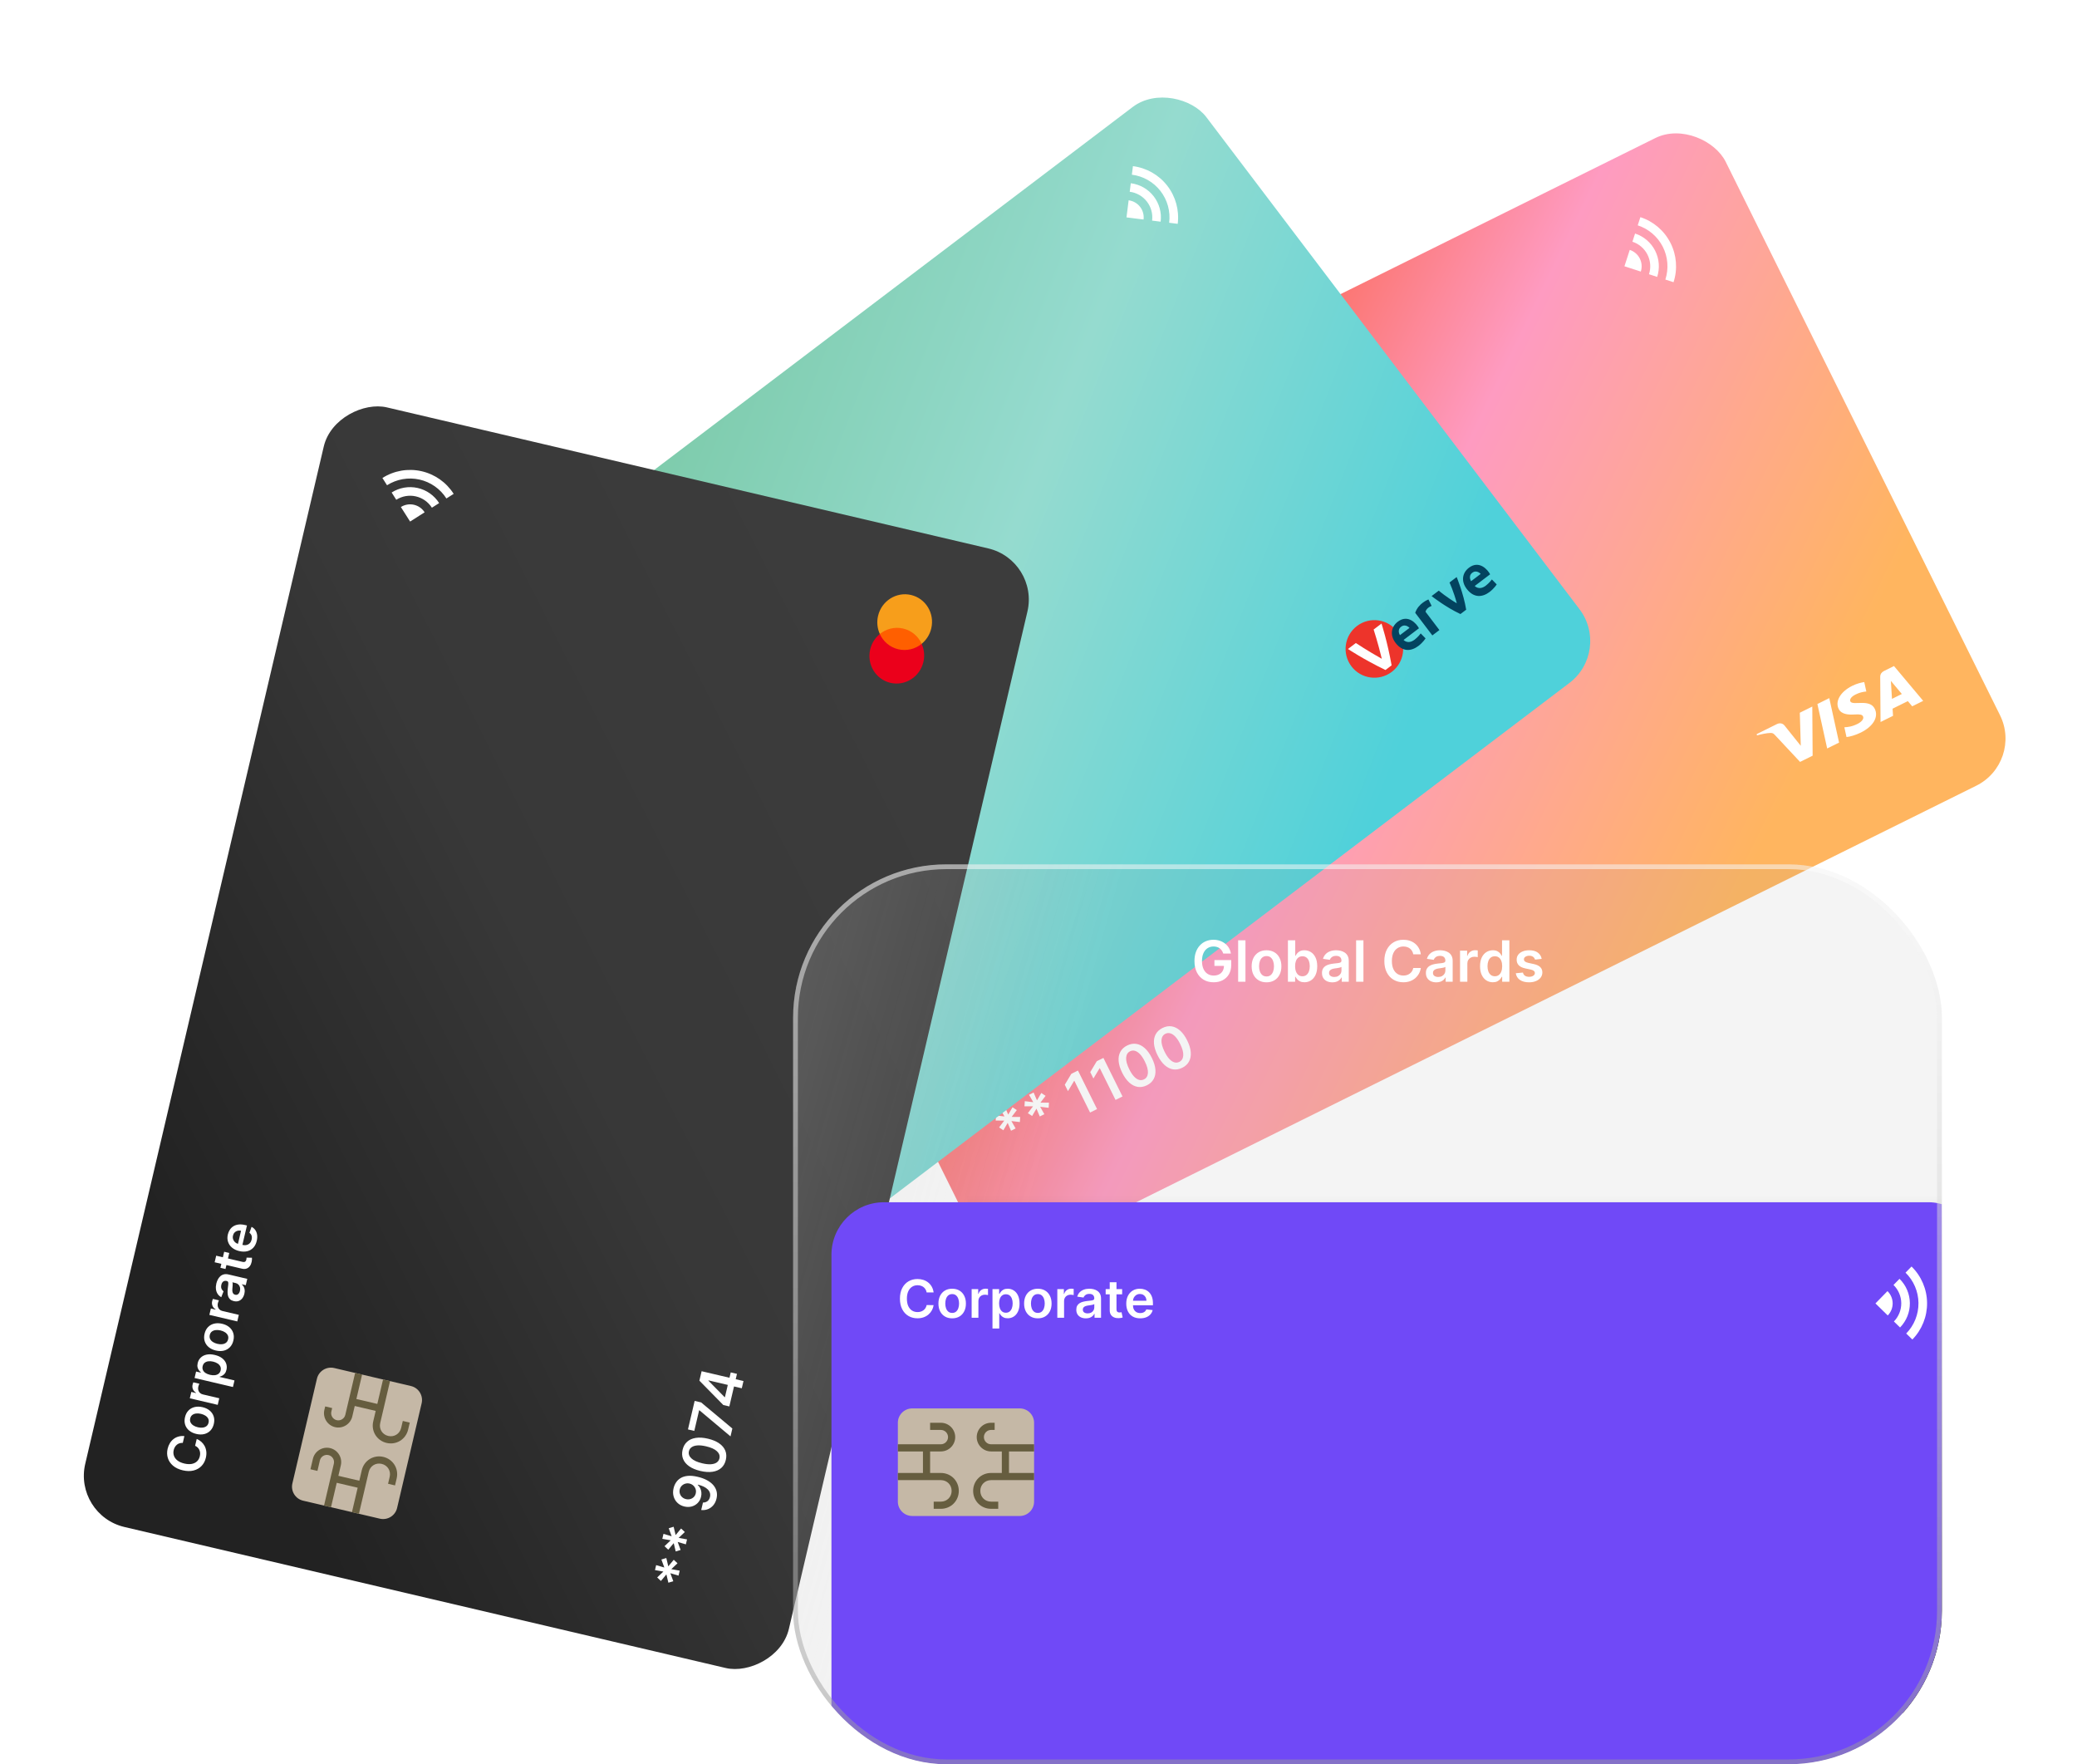<svg width="584" height="496" viewBox="0 0 584 496" fill="none" xmlns="http://www.w3.org/2000/svg">
<g filter="url(#filter0_d_22646_45261)">
<rect x="189" y="168.591" width="323.302" height="203.219" rx="14.78" transform="rotate(-26.369 189 168.591)" fill="url(#paint0_linear_22646_45261)"/>
<g clip-path="url(#clip0_22646_45261)">
<path d="M516.982 192.035C517.753 193.649 519.879 193.709 521.41 193.613C522.983 193.513 523.594 193.646 523.83 194.136C524.191 194.888 523.325 195.727 522.368 196.217C520.699 197.073 519.518 197.144 518.587 197.217L519.19 199.954C520.122 199.877 521.699 199.432 523.2 198.702C526.712 196.961 528.27 194.33 527.135 192.01C525.693 189.067 520.881 191.25 520.263 189.921C520.077 189.518 520.307 188.874 521.22 188.287C521.672 187.996 522.972 187.299 524.764 187.15L524.182 184.5C523.252 184.647 522.097 184.919 520.808 185.557C517.503 187.196 515.928 189.861 516.982 192.035ZM529.685 181.41C529.044 181.728 528.663 182.318 528.667 182.931L528.762 195.729L532.271 193.989L532.146 191.982L536.434 189.856L537.663 191.317L540.756 189.783L532.541 179.994L529.685 181.41ZM531.666 184.172L534.75 187.849L531.977 189.224L531.666 184.172ZM511.006 190.67L513.755 203.168L517.099 201.51L514.348 189.013L511.006 190.67ZM506.059 193.122L506.333 202.421L501.732 196.679C501.211 196.042 500.353 195.951 499.628 196.31L493.939 199.13L494.019 199.493C495.295 199.132 496.797 198.826 497.788 198.804C498.394 198.79 498.634 198.922 499.066 199.388L506.135 206.946L509.668 205.194L509.57 191.381L506.059 193.122Z" fill="white"/>
</g>
<path d="M225.819 178.497L224.352 179.224C224.14 178.939 223.898 178.715 223.626 178.553C223.355 178.391 223.066 178.282 222.761 178.226C222.456 178.17 222.145 178.168 221.827 178.22C221.513 178.271 221.202 178.372 220.894 178.525C220.34 178.8 219.912 179.185 219.611 179.682C219.314 180.177 219.172 180.757 219.185 181.422C219.202 182.086 219.403 182.806 219.788 183.584C220.176 184.367 220.63 184.967 221.148 185.382C221.669 185.795 222.218 186.031 222.793 186.089C223.369 186.147 223.931 186.04 224.48 185.769C224.784 185.618 225.052 185.434 225.284 185.217C225.518 184.996 225.706 184.749 225.848 184.475C225.989 184.202 226.079 183.91 226.116 183.598C226.155 183.282 226.127 182.956 226.035 182.619L227.504 181.897C227.66 182.409 227.724 182.92 227.696 183.43C227.669 183.935 227.552 184.419 227.344 184.882C227.137 185.339 226.849 185.758 226.478 186.137C226.107 186.516 225.657 186.837 225.127 187.099C224.294 187.513 223.453 187.683 222.605 187.612C221.755 187.537 220.959 187.223 220.216 186.669C219.476 186.114 218.853 185.324 218.344 184.299C217.835 183.271 217.585 182.295 217.596 181.372C217.606 180.446 217.839 179.624 218.295 178.905C218.749 178.184 219.392 177.617 220.223 177.206C220.734 176.952 221.247 176.79 221.762 176.718C222.279 176.641 222.784 176.656 223.278 176.763C223.771 176.866 224.233 177.063 224.666 177.352C225.097 177.638 225.481 178.02 225.819 178.497ZM233.781 182.827C233.104 183.163 232.436 183.301 231.777 183.24C231.119 183.18 230.512 182.94 229.956 182.521C229.4 182.101 228.938 181.518 228.568 180.772C228.196 180.023 228.011 179.298 228.012 178.599C228.013 177.899 228.189 177.269 228.539 176.709C228.89 176.148 229.404 175.7 230.081 175.365C230.759 175.029 231.426 174.891 232.085 174.951C232.744 175.011 233.351 175.253 233.909 175.676C234.466 176.099 234.93 176.685 235.302 177.434C235.671 178.18 235.855 178.901 235.853 179.597C235.85 180.294 235.674 180.922 235.323 181.483C234.972 182.043 234.458 182.491 233.781 182.827ZM233.2 181.644C233.639 181.427 233.946 181.131 234.119 180.756C234.292 180.381 234.352 179.966 234.299 179.512C234.249 179.057 234.109 178.597 233.879 178.133C233.651 177.672 233.37 177.284 233.038 176.968C232.707 176.648 232.34 176.442 231.935 176.35C231.53 176.257 231.108 176.32 230.669 176.538C230.227 176.757 229.918 177.056 229.743 177.436C229.572 177.814 229.511 178.232 229.563 178.691C229.616 179.145 229.757 179.602 229.986 180.063C230.216 180.527 230.495 180.918 230.824 181.235C231.156 181.551 231.524 181.753 231.928 181.842C232.334 181.929 232.758 181.864 233.2 181.644ZM238.645 180.234L235.064 173.012L236.423 172.338L236.992 173.485L237.067 173.448C237.006 172.994 237.087 172.573 237.309 172.186C237.532 171.794 237.856 171.493 238.279 171.283C238.367 171.24 238.472 171.192 238.594 171.139C238.719 171.084 238.819 171.045 238.892 171.02L239.559 172.365C239.495 172.377 239.386 172.41 239.233 172.462C239.077 172.512 238.928 172.573 238.784 172.644C238.451 172.809 238.19 173.026 238 173.296C237.811 173.562 237.703 173.855 237.675 174.178C237.646 174.497 237.709 174.813 237.864 175.127L240.051 179.537L238.645 180.234ZM245.07 180.424L240.146 170.492L241.52 169.812L242.1 170.982L242.218 170.924C242.224 170.733 242.256 170.501 242.311 170.227C242.367 169.954 242.495 169.676 242.695 169.393C242.893 169.107 243.216 168.853 243.664 168.631C244.247 168.342 244.841 168.232 245.445 168.299C246.048 168.367 246.618 168.614 247.153 169.04C247.691 169.464 248.154 170.067 248.541 170.847C248.928 171.628 249.13 172.362 249.146 173.049C249.161 173.732 249.016 174.338 248.71 174.864C248.403 175.387 247.958 175.793 247.375 176.082C246.936 176.3 246.541 176.404 246.189 176.395C245.84 176.384 245.538 176.319 245.284 176.199C245.029 176.08 244.821 175.964 244.66 175.852L244.576 175.894L246.476 179.727L245.07 180.424ZM243.314 173.421C243.566 173.928 243.861 174.337 244.198 174.647C244.534 174.956 244.896 175.15 245.282 175.228C245.667 175.303 246.061 175.24 246.466 175.039C246.886 174.831 247.182 174.546 247.354 174.183C247.524 173.818 247.586 173.406 247.539 172.949C247.495 172.491 247.353 172.02 247.114 171.537C246.878 171.061 246.594 170.668 246.261 170.361C245.932 170.051 245.571 169.858 245.177 169.779C244.786 169.7 244.379 169.765 243.955 169.975C243.548 170.177 243.255 170.453 243.077 170.803C242.902 171.151 242.836 171.549 242.878 171.997C242.92 172.444 243.066 172.919 243.314 173.421ZM255.014 172.301C254.337 172.637 253.669 172.775 253.011 172.714C252.352 172.654 251.745 172.414 251.189 171.995C250.634 171.575 250.171 170.992 249.801 170.246C249.43 169.497 249.245 168.772 249.245 168.073C249.246 167.373 249.422 166.743 249.773 166.183C250.124 165.622 250.638 165.174 251.315 164.839C251.992 164.503 252.66 164.365 253.318 164.425C253.977 164.485 254.585 164.727 255.142 165.15C255.699 165.573 256.164 166.159 256.535 166.908C256.905 167.654 257.089 168.375 257.086 169.072C257.084 169.768 256.907 170.396 256.556 170.957C256.205 171.517 255.691 171.966 255.014 172.301ZM254.434 171.119C254.873 170.901 255.179 170.605 255.352 170.23C255.526 169.855 255.586 169.44 255.533 168.986C255.483 168.531 255.343 168.071 255.113 167.607C254.884 167.146 254.604 166.758 254.272 166.442C253.941 166.122 253.573 165.916 253.168 165.824C252.763 165.732 252.341 165.794 251.902 166.012C251.46 166.231 251.152 166.53 250.977 166.91C250.805 167.288 250.745 167.706 250.797 168.165C250.85 168.619 250.991 169.076 251.219 169.537C251.449 170.001 251.729 170.392 252.058 170.709C252.39 171.025 252.758 171.227 253.161 171.316C253.568 171.404 253.992 171.338 254.434 171.119ZM259.878 169.708L256.298 162.486L257.657 161.812L258.226 162.959L258.301 162.922C258.24 162.468 258.32 162.047 258.542 161.66C258.766 161.268 259.089 160.967 259.512 160.757C259.6 160.714 259.705 160.666 259.827 160.613C259.953 160.559 260.052 160.519 260.126 160.494L260.793 161.839C260.728 161.851 260.619 161.884 260.466 161.937C260.311 161.986 260.161 162.047 260.017 162.118C259.685 162.283 259.423 162.5 259.233 162.77C259.044 163.036 258.936 163.329 258.909 163.652C258.879 163.971 258.942 164.287 259.098 164.601L261.284 169.011L259.878 169.708ZM267.077 166.339C266.619 166.566 266.163 166.686 265.71 166.701C265.254 166.711 264.838 166.608 264.46 166.389C264.085 166.168 263.78 165.822 263.545 165.348C263.343 164.941 263.256 164.566 263.282 164.225C263.308 163.884 263.416 163.571 263.607 163.285C263.797 163 264.037 162.736 264.327 162.494C264.618 162.253 264.924 162.027 265.245 161.817C265.653 161.552 265.984 161.337 266.238 161.172C266.49 161.004 266.659 160.852 266.744 160.716C266.829 160.581 266.83 160.428 266.746 160.259L266.729 160.226C266.526 159.815 266.252 159.554 265.908 159.444C265.567 159.331 265.17 159.388 264.715 159.613C264.242 159.848 263.921 160.138 263.752 160.483C263.585 160.824 263.513 161.147 263.535 161.452L262.065 161.806C262.004 161.289 262.057 160.822 262.225 160.403C262.393 159.979 262.645 159.609 262.979 159.291C263.312 158.969 263.697 158.701 264.132 158.485C264.421 158.342 264.743 158.225 265.101 158.134C265.459 158.038 265.824 158.009 266.195 158.048C266.568 158.085 266.929 158.225 267.275 158.467C267.62 158.706 267.923 159.089 268.184 159.616L270.562 164.412L269.189 165.093L268.699 164.105L268.643 164.133C268.642 164.36 268.594 164.607 268.5 164.872C268.405 165.138 268.244 165.399 268.016 165.657C267.788 165.914 267.475 166.142 267.077 166.339ZM266.823 165.059C267.212 164.866 267.506 164.625 267.706 164.334C267.909 164.042 268.021 163.737 268.042 163.418C268.065 163.094 268.006 162.789 267.865 162.504L267.403 161.573C267.378 161.648 267.304 161.743 267.181 161.859C267.061 161.969 266.917 162.085 266.751 162.207C266.583 162.325 266.419 162.44 266.259 162.55C266.097 162.658 265.963 162.748 265.854 162.821C265.599 162.991 265.378 163.172 265.193 163.366C265.011 163.558 264.89 163.764 264.832 163.984C264.775 164.2 264.808 164.433 264.933 164.684C265.105 165.032 265.364 165.232 265.71 165.283C266.054 165.331 266.425 165.256 266.823 165.059ZM272.226 154.59L272.785 155.718L268.84 157.674L268.281 156.545L272.226 154.59ZM268.481 154.291L269.887 153.594L273.274 160.426C273.409 160.699 273.552 160.884 273.701 160.981C273.85 161.076 274.001 161.116 274.154 161.103C274.309 161.084 274.463 161.037 274.617 160.961C274.73 160.905 274.825 160.848 274.901 160.791C274.978 160.733 275.038 160.688 275.08 160.655L275.91 161.691C275.844 161.763 275.744 161.851 275.609 161.957C275.475 162.066 275.297 162.178 275.072 162.294C274.706 162.483 274.328 162.588 273.94 162.609C273.552 162.629 273.188 162.544 272.847 162.354C272.507 162.163 272.228 161.85 272.012 161.415L268.481 154.291ZM280.469 159.683C279.758 160.035 279.069 160.187 278.405 160.138C277.741 160.084 277.133 159.849 276.578 159.432C276.026 159.011 275.564 158.426 275.193 157.676C274.826 156.937 274.641 156.216 274.637 155.515C274.636 154.813 274.806 154.179 275.148 153.616C275.492 153.05 276 152.601 276.671 152.269C277.079 152.067 277.507 151.938 277.956 151.884C278.406 151.829 278.854 151.87 279.301 152.008C279.748 152.146 280.173 152.401 280.577 152.775C280.98 153.146 281.343 153.659 281.668 154.314L281.915 154.812L276.174 157.659L275.652 156.605L280.015 154.442C279.832 154.072 279.594 153.782 279.303 153.571C279.009 153.357 278.685 153.235 278.33 153.204C277.978 153.172 277.62 153.245 277.256 153.426C276.861 153.622 276.565 153.89 276.366 154.23C276.17 154.566 276.068 154.929 276.062 155.318C276.058 155.703 276.145 156.076 276.324 156.436L276.731 157.259C276.971 157.742 277.259 158.111 277.596 158.365C277.936 158.618 278.304 158.758 278.7 158.785C279.094 158.808 279.497 158.718 279.908 158.514C280.174 158.382 280.398 158.224 280.581 158.04C280.761 157.853 280.893 157.643 280.977 157.41C281.061 157.177 281.089 156.927 281.062 156.659L282.511 156.239C282.599 156.684 282.578 157.122 282.448 157.553C282.32 157.98 282.089 158.378 281.756 158.746C281.425 159.109 280.996 159.421 280.469 159.683Z" fill="white"/>
<path d="M284.275 310.637L283.335 308.434L282.121 310.505L280.92 309.704L282.363 307.789L279.965 307.778L280.055 306.337L282.438 306.625L281.254 304.543L282.54 303.905L283.486 306.106L284.699 304.034L285.901 304.836L284.452 306.753L286.855 306.761L286.766 308.203L284.382 307.915L285.561 310L284.275 310.637ZM292.364 306.627L291.424 304.424L290.21 306.496L289.008 305.694L290.451 303.779L288.054 303.769L288.143 302.327L290.527 302.615L289.343 300.533L290.628 299.896L291.574 302.096L292.788 300.025L293.989 300.826L292.541 302.744L294.944 302.752L294.854 304.193L292.471 303.905L293.649 305.99L292.364 306.627ZM303.095 293.716L308.465 304.55L306.503 305.523L302.079 296.599L302.015 296.63L300.284 299.505L299.392 297.706L301.227 294.642L303.095 293.716ZM310.252 290.168L315.623 301.002L313.66 301.975L309.236 293.05L309.173 293.082L307.441 295.957L306.55 294.158L308.385 291.093L310.252 290.168ZM322.481 297.859C321.61 298.291 320.753 298.441 319.91 298.31C319.069 298.173 318.274 297.77 317.524 297.1C316.777 296.425 316.11 295.497 315.524 294.316C314.942 293.132 314.611 292.044 314.532 291.051C314.455 290.053 314.618 289.181 315.022 288.436C315.429 287.689 316.067 287.101 316.934 286.671C317.802 286.241 318.656 286.09 319.497 286.217C320.338 286.345 321.131 286.743 321.875 287.411C322.623 288.077 323.288 289 323.872 290.177C324.46 291.362 324.794 292.458 324.875 293.463C324.958 294.463 324.796 295.339 324.391 296.089C323.988 296.837 323.352 297.428 322.481 297.859ZM321.66 296.204C322.337 295.868 322.706 295.27 322.767 294.409C322.83 293.543 322.539 292.46 321.894 291.158C321.467 290.298 321.019 289.619 320.549 289.123C320.079 288.627 319.606 288.312 319.131 288.178C318.655 288.041 318.192 288.083 317.745 288.305C317.071 288.639 316.705 289.238 316.645 290.103C316.584 290.963 316.872 292.04 317.508 293.332C317.933 294.198 318.38 294.882 318.848 295.383C319.32 295.883 319.794 296.202 320.27 296.339C320.745 296.472 321.208 296.427 321.66 296.204ZM332.417 292.934C331.546 293.366 330.689 293.516 329.846 293.384C329.005 293.248 328.21 292.845 327.461 292.175C326.713 291.5 326.046 290.572 325.461 289.39C324.878 288.207 324.548 287.119 324.468 286.126C324.391 285.127 324.554 284.255 324.958 283.51C325.365 282.764 326.003 282.175 326.87 281.745C327.738 281.315 328.592 281.164 329.433 281.292C330.274 281.42 331.067 281.818 331.811 282.486C332.559 283.152 333.224 284.074 333.808 285.252C334.396 286.437 334.73 287.532 334.811 288.538C334.894 289.538 334.733 290.413 334.327 291.163C333.925 291.912 333.288 292.502 332.417 292.934ZM331.596 291.278C332.273 290.942 332.642 290.344 332.703 289.484C332.766 288.618 332.475 287.534 331.83 286.233C331.403 285.372 330.955 284.694 330.485 284.197C330.015 283.701 329.542 283.386 329.068 283.253C328.591 283.115 328.129 283.158 327.681 283.38C327.007 283.714 326.641 284.313 326.581 285.177C326.52 286.038 326.808 287.114 327.444 288.407C327.869 289.272 328.316 289.956 328.784 290.458C329.256 290.957 329.73 291.276 330.207 291.413C330.682 291.547 331.145 291.502 331.596 291.278Z" fill="white"/>
<g clip-path="url(#clip1_22646_45261)">
<path d="M243.242 235.648L233.392 215.778C232.407 213.791 233.227 211.36 235.214 210.375L262.309 196.944C264.296 195.959 266.727 196.778 267.712 198.765L277.562 218.635C278.547 220.621 277.727 223.053 275.74 224.038L248.646 237.469C246.659 238.454 244.227 237.635 243.242 235.648Z" fill="#C5B8A6"/>
<path d="M271.3 206.001L270.404 204.194L259.567 209.567C258.573 210.059 257.357 209.649 256.865 208.656C256.372 207.662 256.782 206.447 257.776 205.954L258.679 205.507L257.783 203.7L256.88 204.148C254.893 205.133 254.074 207.564 255.059 209.551C256.044 211.538 258.475 212.358 260.462 211.373L263.171 210.03L265.858 215.449L263.148 216.792C260.619 218.046 259.617 221.017 260.871 223.546C262.125 226.075 265.097 227.077 267.625 225.823L269.432 224.928L268.536 223.122L266.73 224.017C265.195 224.778 263.438 224.186 262.677 222.651C261.916 221.116 262.508 219.359 264.044 218.598L274.881 213.226L273.986 211.419L267.664 214.553L264.978 209.135L271.3 206.001ZM250.504 223.06L247.795 224.403L245.108 218.984L247.818 217.641C249.805 216.656 250.625 214.225 249.64 212.238C248.655 210.251 246.223 209.431 244.236 210.416L241.527 211.759L242.422 213.565L245.132 212.222C246.125 211.73 247.341 212.14 247.833 213.133C248.326 214.127 247.916 215.342 246.922 215.835L236.085 221.207L236.98 223.014L243.302 219.88L245.988 225.299L239.666 228.433L240.562 230.239L251.4 224.866C252.935 224.105 254.691 224.697 255.452 226.233C256.213 227.768 255.621 229.524 254.086 230.285L252.28 231.181L253.175 232.987L254.981 232.091C257.51 230.838 258.512 227.866 257.258 225.337C256.005 222.808 253.033 221.806 250.504 223.06Z" fill="#665D3F"/>
</g>
<path d="M460.487 56.096L461.234 53.795C464.896 54.984 467.935 57.579 469.683 61.008C471.432 64.438 471.746 68.422 470.557 72.084L468.256 71.337C468.746 69.826 468.935 68.233 468.81 66.65C468.685 65.066 468.249 63.523 467.528 62.107C466.807 60.692 465.814 59.433 464.605 58.401C463.397 57.37 461.998 56.586 460.487 56.096ZM458.993 60.697L459.74 58.397C462.181 59.189 464.207 60.919 465.373 63.206C466.538 65.493 466.748 68.148 465.955 70.589L463.654 69.842C464.248 68.011 464.091 66.019 463.217 64.305C462.343 62.59 460.823 61.292 458.993 60.697ZM458.245 62.998C459.466 63.395 460.479 64.26 461.062 65.403C461.645 66.546 461.749 67.874 461.353 69.095L456.751 67.6L458.245 62.998Z" fill="white"/>
</g>
<g filter="url(#filter1_d_22646_45261)">
<g filter="url(#filter2_d_22646_45261)">
<rect x="72.664" y="198.52" width="323.302" height="203.219" rx="14.78" transform="rotate(-37.178 72.664 198.52)" fill="url(#paint1_linear_22646_45261)"/>
</g>
<g clip-path="url(#clip2_22646_45261)">
<path fill-rule="evenodd" clip-rule="evenodd" d="M392.892 165.549C395.594 169.112 394.896 174.19 391.334 176.892C387.771 179.594 382.692 178.897 379.991 175.334C377.289 171.772 377.986 166.693 381.549 163.991C385.112 161.289 390.19 161.987 392.892 165.549Z" fill="#ED342B"/>
<path fill-rule="evenodd" clip-rule="evenodd" d="M388.528 173.209C384.604 171.032 381.229 168.779 381.229 168.779L379.017 170.457C379.017 170.457 383.338 173.357 389.558 176.365L391.289 175.052C390.071 168.251 388.443 163.309 388.443 163.309L386.231 164.986C386.231 164.986 387.49 168.844 388.528 173.209Z" fill="#FEFEFE"/>
<path fill-rule="evenodd" clip-rule="evenodd" d="M413.962 149.027C412.712 149.975 413.637 151.394 413.637 151.394L416.33 149.352C416.33 149.352 415.212 148.079 413.962 149.027ZM418.986 149.458L414.658 152.741C414.658 152.741 415.848 154.111 417.772 152.652C418.734 151.922 419.476 150.904 419.476 150.904L420.836 152.297C420.836 152.297 420.166 153.411 418.819 154.432C416.896 155.891 414.435 156.242 412.393 153.55C410.789 151.434 411.114 149.066 413.037 147.607C415.922 145.419 418.303 148.159 418.986 149.458ZM402.547 158.347L401.64 156.533C401.64 156.533 398.812 157.579 397.923 160.29L402.741 166.641L404.725 165.136L400.811 159.975C401.154 158.778 402.547 158.347 402.547 158.347ZM393.955 164.201C392.704 165.149 393.63 166.569 393.63 166.569L396.322 164.527C396.322 164.527 395.205 163.253 393.955 164.201ZM398.978 164.633L394.651 167.915C394.651 167.915 395.841 169.285 397.764 167.826C398.726 167.097 399.469 166.079 399.469 166.079L400.828 167.471C400.828 167.471 400.158 168.586 398.812 169.607C396.888 171.066 394.428 171.417 392.385 168.724C390.781 166.608 391.106 164.241 393.03 162.782C395.915 160.594 398.295 163.333 398.978 164.633ZM409.614 157.605C406.771 155.95 404.54 154.054 404.54 154.054L402.525 155.583C402.525 155.583 406.483 158.709 410.641 160.633L412.253 159.411C411.521 154.888 409.579 150.233 409.579 150.233L407.564 151.762C407.564 151.762 408.787 154.421 409.614 157.605Z" fill="#03435F"/>
</g>
<path d="M109.3 202.273C109.027 202.08 108.746 201.936 108.457 201.839C108.169 201.737 107.878 201.685 107.583 201.685C107.286 201.682 106.99 201.733 106.693 201.84C106.399 201.944 106.109 202.104 105.825 202.32C105.343 202.686 105.002 203.14 104.803 203.682C104.603 204.224 104.573 204.82 104.71 205.471C104.849 206.117 105.18 206.785 105.705 207.477C106.231 208.171 106.789 208.672 107.379 208.98C107.968 209.289 108.554 209.418 109.135 209.368C109.716 209.318 110.258 209.102 110.759 208.722C111.225 208.369 111.559 207.966 111.761 207.514C111.965 207.061 112.031 206.589 111.959 206.099C111.887 205.605 111.672 205.122 111.315 204.651L111.697 204.46L109.247 206.319L108.438 205.252L111.804 202.699L112.543 203.674C113.089 204.393 113.409 205.134 113.504 205.896C113.6 206.653 113.487 207.38 113.167 208.075C112.85 208.768 112.345 209.377 111.654 209.901C110.879 210.489 110.063 210.826 109.207 210.913C108.354 210.998 107.516 210.837 106.693 210.429C105.867 210.019 105.112 209.362 104.427 208.459C103.909 207.776 103.539 207.09 103.316 206.403C103.093 205.716 103.01 205.052 103.065 204.413C103.121 203.769 103.306 203.17 103.619 202.616C103.933 202.057 104.368 201.568 104.922 201.147C105.385 200.796 105.868 200.538 106.37 200.372C106.875 200.204 107.379 200.127 107.881 200.141C108.387 200.153 108.873 200.254 109.342 200.443C109.808 200.629 110.236 200.904 110.626 201.267L109.3 202.273ZM119.534 203.944C118.902 204.424 118.254 204.702 117.592 204.778C116.93 204.85 116.288 204.733 115.666 204.428C115.044 204.117 114.481 203.629 113.975 202.963C113.476 202.305 113.159 201.632 113.024 200.944C112.891 200.254 112.94 199.6 113.17 198.983C113.402 198.363 113.817 197.826 114.413 197.374C114.776 197.099 115.173 196.893 115.604 196.755C116.035 196.617 116.483 196.573 116.948 196.625C117.412 196.676 117.878 196.847 118.345 197.139C118.81 197.427 119.264 197.863 119.705 198.446L120.042 198.889L114.936 202.761L114.225 201.825L118.106 198.881C117.856 198.553 117.569 198.312 117.242 198.16C116.914 198.005 116.573 197.945 116.218 197.982C115.866 198.016 115.529 198.155 115.205 198.401C114.854 198.667 114.613 198.986 114.482 199.358C114.351 199.724 114.32 200.1 114.387 200.483C114.455 200.862 114.61 201.212 114.853 201.533L115.409 202.264C115.734 202.694 116.086 203.002 116.465 203.189C116.847 203.374 117.235 203.442 117.628 203.394C118.02 203.342 118.398 203.178 118.764 202.901C119.001 202.722 119.191 202.524 119.336 202.309C119.478 202.092 119.568 201.861 119.607 201.616C119.646 201.372 119.626 201.121 119.549 200.863L120.895 200.179C121.064 200.599 121.126 201.033 121.079 201.481C121.033 201.925 120.881 202.358 120.623 202.782C120.366 203.201 120.003 203.589 119.534 203.944ZM121.937 195.91L124.83 199.724L123.579 200.672L118.708 194.249L119.908 193.339L120.701 194.384L120.78 194.324C120.67 193.872 120.694 193.423 120.853 192.978C121.014 192.53 121.336 192.124 121.818 191.758C122.256 191.426 122.709 191.227 123.178 191.162C123.644 191.093 124.104 191.17 124.558 191.393C125.012 191.615 125.44 191.991 125.842 192.52L128.94 196.606L127.69 197.554L124.705 193.619C124.352 193.154 123.955 192.882 123.514 192.804C123.07 192.723 122.637 192.843 122.213 193.165C121.923 193.384 121.713 193.643 121.582 193.939C121.454 194.234 121.417 194.552 121.47 194.894C121.523 195.231 121.679 195.57 121.937 195.91ZM133.484 193.364C132.851 193.844 132.203 194.122 131.541 194.199C130.879 194.27 130.237 194.153 129.615 193.848C128.993 193.538 128.43 193.05 127.925 192.383C127.426 191.725 127.108 191.052 126.973 190.365C126.841 189.675 126.889 189.021 127.119 188.403C127.351 187.783 127.766 187.247 128.363 186.794C128.725 186.52 129.122 186.313 129.553 186.175C129.984 186.037 130.432 185.994 130.897 186.045C131.362 186.096 131.828 186.268 132.295 186.559C132.759 186.848 133.213 187.283 133.655 187.866L133.991 188.309L128.885 192.182L128.175 191.245L132.055 188.302C131.806 187.973 131.518 187.732 131.192 187.58C130.863 187.425 130.522 187.366 130.167 187.402C129.815 187.436 129.478 187.576 129.154 187.821C128.803 188.087 128.562 188.406 128.431 188.778C128.301 189.145 128.269 189.52 128.336 189.904C128.404 190.283 128.56 190.632 128.803 190.953L129.358 191.685C129.683 192.114 130.036 192.422 130.415 192.609C130.796 192.794 131.184 192.862 131.578 192.814C131.969 192.763 132.348 192.599 132.713 192.322C132.95 192.142 133.141 191.945 133.285 191.73C133.427 191.512 133.518 191.281 133.556 191.037C133.595 190.792 133.576 190.541 133.499 190.283L134.844 189.599C135.013 190.019 135.075 190.454 135.028 190.902C134.982 191.345 134.83 191.779 134.572 192.203C134.315 192.622 133.952 193.009 133.484 193.364ZM137.528 190.092L132.657 183.669L133.865 182.753L134.639 183.773L134.706 183.722C134.561 183.288 134.561 182.86 134.707 182.437C134.853 182.01 135.114 181.654 135.49 181.369C135.568 181.31 135.663 181.243 135.773 181.168C135.886 181.091 135.976 181.033 136.044 180.995L136.951 182.191C136.89 182.215 136.789 182.268 136.648 182.348C136.505 182.426 136.369 182.514 136.241 182.611C135.946 182.835 135.73 183.097 135.594 183.398C135.458 183.694 135.407 184.003 135.44 184.325C135.471 184.644 135.592 184.943 135.804 185.222L138.779 189.144L137.528 190.092ZM143.967 185.433C143.56 185.742 143.135 185.945 142.692 186.044C142.247 186.14 141.818 186.117 141.406 185.973C140.997 185.826 140.632 185.543 140.313 185.122C140.038 184.759 139.881 184.408 139.843 184.068C139.805 183.728 139.853 183.4 139.986 183.084C140.119 182.768 140.306 182.464 140.546 182.172C140.786 181.88 141.044 181.601 141.32 181.334C141.671 180.998 141.956 180.725 142.174 180.515C142.391 180.303 142.528 180.122 142.586 179.972C142.644 179.823 142.616 179.673 142.502 179.523L142.48 179.493C142.203 179.128 141.885 178.923 141.526 178.879C141.171 178.833 140.791 178.963 140.386 179.269C139.965 179.589 139.705 179.934 139.604 180.304C139.503 180.67 139.493 181.001 139.572 181.297L138.194 181.92C138.038 181.424 138.002 180.955 138.088 180.512C138.174 180.064 138.352 179.653 138.621 179.278C138.888 178.9 139.215 178.564 139.602 178.27C139.859 178.076 140.154 177.9 140.487 177.744C140.822 177.582 141.175 177.486 141.546 177.455C141.92 177.421 142.3 177.491 142.686 177.664C143.07 177.834 143.439 178.153 143.794 178.621L147.029 182.887L145.808 183.813L145.142 182.935L145.092 182.973C145.134 183.196 145.133 183.447 145.09 183.725C145.047 184.004 144.937 184.291 144.762 184.587C144.586 184.882 144.322 185.164 143.967 185.433ZM143.478 184.223C143.824 183.961 144.068 183.668 144.209 183.346C144.354 183.021 144.407 182.7 144.368 182.382C144.33 182.06 144.214 181.772 144.022 181.518L143.394 180.69C143.383 180.769 143.329 180.876 143.23 181.012C143.132 181.144 143.013 181.285 142.872 181.435C142.73 181.583 142.59 181.726 142.454 181.865C142.315 182 142.199 182.114 142.107 182.207C141.888 182.421 141.705 182.641 141.559 182.866C141.416 183.088 141.337 183.313 141.32 183.541C141.305 183.763 141.382 183.986 141.551 184.209C141.786 184.519 142.077 184.666 142.427 184.652C142.774 184.635 143.124 184.492 143.478 184.223ZM143.45 172.111L149.945 180.675L148.695 181.624L142.199 173.059L143.45 172.111Z" fill="white"/>
<path d="M192.887 320.187L191.55 318.2L190.747 320.462L189.416 319.9L190.475 317.749L188.117 318.188L187.935 316.755L190.33 316.591L188.777 314.768L189.92 313.901L191.262 315.885L192.066 313.622L193.396 314.184L192.333 316.339L194.695 315.897L194.877 317.329L192.482 317.494L194.03 319.32L192.887 320.187ZM200.08 314.732L198.744 312.744L197.94 315.007L196.609 314.445L197.668 312.293L195.311 312.732L195.128 311.3L197.523 311.136L195.97 309.312L197.113 308.445L198.455 310.429L199.259 308.167L200.589 308.729L199.526 310.884L201.888 310.441L202.07 311.874L199.675 312.038L201.224 313.865L200.08 314.732ZM210.058 310.988L209.005 309.601L208.195 300.041L209.352 299.163L210.851 301.139L210.145 301.674L210.7 308.123L210.757 308.198L216.464 303.87L217.552 305.305L210.058 310.988ZM216.01 309.29L214.333 307.079L213.881 306.444L208.722 299.641L210.368 298.392L217.675 308.027L216.01 309.29ZM223.861 303.544C223.233 304.019 222.583 304.328 221.909 304.468C221.232 304.606 220.591 304.578 219.986 304.385C219.383 304.19 218.87 303.833 218.447 303.314L220.141 302.03C220.472 302.401 220.888 302.594 221.389 302.61C221.887 302.622 222.354 302.463 222.79 302.132C223.132 301.873 223.377 301.564 223.524 301.205C223.672 300.846 223.717 300.469 223.659 300.073C223.601 299.677 223.435 299.302 223.16 298.947C222.888 298.58 222.566 298.316 222.195 298.152C221.824 297.989 221.441 297.931 221.047 297.978C220.651 298.022 220.275 298.178 219.921 298.447C219.63 298.662 219.386 298.931 219.191 299.253C218.995 299.574 218.883 299.886 218.856 300.188L217.083 301.125L213.819 295.775L219.408 291.536L220.514 292.995L216.369 296.138L218.029 298.903L218.086 298.861C218.105 298.515 218.225 298.149 218.447 297.764C218.666 297.375 218.97 297.034 219.359 296.739C219.942 296.296 220.568 296.039 221.235 295.968C221.9 295.894 222.546 295.996 223.173 296.276C223.801 296.557 224.349 297.005 224.817 297.623C225.3 298.26 225.583 298.939 225.667 299.662C225.751 300.379 225.641 301.077 225.337 301.757C225.033 302.432 224.541 303.027 223.861 303.544ZM232.423 297.05C231.959 297.396 231.449 297.658 230.891 297.834C230.33 298.007 229.739 298.048 229.116 297.957C228.491 297.863 227.85 297.596 227.191 297.157C226.529 296.715 225.865 296.051 225.197 295.164C224.572 294.339 224.102 293.537 223.787 292.758C223.473 291.978 223.311 291.241 223.303 290.546C223.292 289.848 223.43 289.205 223.715 288.618C224.004 288.028 224.437 287.514 225.014 287.077C225.62 286.618 226.246 286.33 226.894 286.214C227.546 286.096 228.173 286.134 228.775 286.329C229.375 286.521 229.906 286.85 230.368 287.315L228.65 288.617C228.282 288.314 227.878 288.156 227.439 288.143C227 288.125 226.574 288.273 226.16 288.587C225.492 289.094 225.197 289.774 225.277 290.628C225.359 291.479 225.783 292.412 226.548 293.428L226.614 293.378C226.558 292.985 226.578 292.597 226.673 292.214C226.768 291.831 226.928 291.47 227.155 291.13C227.382 290.785 227.668 290.481 228.013 290.22C228.578 289.791 229.186 289.542 229.839 289.472C230.496 289.399 231.135 289.499 231.758 289.773C232.378 290.044 232.917 290.485 233.376 291.095C233.859 291.726 234.147 292.405 234.238 293.131C234.327 293.854 234.22 294.558 233.919 295.241C233.617 295.924 233.118 296.527 232.423 297.05ZM231.343 295.646C231.685 295.386 231.927 295.071 232.071 294.701C232.215 294.33 232.258 293.944 232.201 293.543C232.143 293.141 231.98 292.766 231.71 292.417C231.452 292.07 231.14 291.815 230.775 291.653C230.412 291.488 230.036 291.425 229.646 291.464C229.256 291.503 228.89 291.652 228.548 291.911C228.294 292.104 228.094 292.332 227.948 292.596C227.802 292.86 227.713 293.14 227.681 293.436C227.646 293.729 227.667 294.024 227.745 294.321C227.823 294.613 227.956 294.887 228.146 295.143C228.403 295.476 228.716 295.726 229.084 295.892C229.452 296.057 229.835 296.123 230.233 296.087C230.631 296.052 231.001 295.905 231.343 295.646ZM235.855 291.423L234.802 290.035L233.992 280.476L235.149 279.598L236.647 281.574L235.942 282.109L236.497 288.557L236.554 288.633L242.261 284.305L243.349 285.739L235.855 291.423ZM241.807 289.725L240.13 287.514L239.678 286.879L234.519 280.076L236.165 278.827L243.472 288.462L241.807 289.725Z" fill="white"/>
<g clip-path="url(#clip3_22646_45261)">
<path d="M138.517 254.221L125.116 236.551C123.776 234.784 124.125 232.242 125.892 230.902L149.987 212.628C151.754 211.288 154.296 211.637 155.636 213.404L169.038 231.073C170.378 232.84 170.028 235.382 168.261 236.722L144.167 254.997C142.4 256.337 139.857 255.988 138.517 254.221Z" fill="#C5B8A6"/>
<path d="M160.526 219.823L159.308 218.217L149.67 225.527C148.786 226.197 147.515 226.022 146.845 225.139C146.175 224.255 146.35 222.984 147.233 222.314L148.036 221.705L146.818 220.099L146.015 220.708C144.248 222.048 143.899 224.59 145.239 226.357C146.579 228.124 149.121 228.473 150.888 227.133L153.298 225.306L156.952 230.125L154.543 231.952C152.294 233.658 151.867 236.765 153.573 239.014C155.278 241.263 158.386 241.689 160.634 239.984L162.241 238.765L161.022 237.159L159.416 238.377C158.051 239.413 156.215 239.161 155.179 237.795C154.144 236.43 154.396 234.594 155.761 233.558L165.399 226.249L164.181 224.642L158.559 228.906L154.904 224.087L160.526 219.823ZM143.299 240.48L140.889 242.308L137.234 237.489L139.644 235.661C141.411 234.321 141.76 231.779 140.42 230.012C139.08 228.245 136.538 227.896 134.771 229.236L132.361 231.063L133.58 232.67L135.989 230.842C136.873 230.172 138.144 230.347 138.814 231.23C139.484 232.114 139.309 233.385 138.426 234.055L128.788 241.365L130.006 242.971L135.628 238.707L139.283 243.526L133.661 247.79L134.879 249.396L144.517 242.086C145.882 241.051 147.718 241.303 148.754 242.669C149.789 244.034 149.537 245.87 148.172 246.905L146.566 248.124L147.784 249.73L149.39 248.512C151.639 246.806 152.066 243.699 150.36 241.45C148.655 239.201 145.548 238.775 143.299 240.48Z" fill="#665D3F"/>
</g>
<path d="M318.252 37.113L318.555 34.713C322.374 35.194 325.846 37.173 328.207 40.214C330.567 43.255 331.623 47.11 331.142 50.929L328.741 50.627C328.94 49.051 328.826 47.451 328.407 45.919C327.987 44.387 327.27 42.953 326.296 41.698C325.322 40.443 324.11 39.392 322.73 38.605C321.35 37.819 319.828 37.312 318.252 37.113ZM317.647 41.914L317.95 39.513C320.496 39.834 322.811 41.154 324.384 43.181C325.958 45.208 326.662 47.778 326.341 50.324L323.941 50.022C324.181 48.112 323.654 46.185 322.473 44.664C321.293 43.144 319.557 42.154 317.647 41.914ZM317.345 44.314C318.618 44.474 319.775 45.134 320.562 46.148C321.349 47.161 321.701 48.446 321.54 49.719L316.74 49.114L317.345 44.314Z" fill="white"/>
</g>
<g filter="url(#filter3_d_22646_45261)">
<rect x="9.812" y="394.927" width="323.302" height="203.219" rx="14.78" transform="rotate(-76.803 9.812 394.927)" fill="url(#paint2_linear_22646_45261)"/>
<g clip-path="url(#clip4_22646_45261)">
<path d="M235.812 150.583L237.379 143.902L249.144 146.661L247.578 153.342L235.812 150.583Z" fill="#FF5F00"/>
<path d="M241.798 151.538C239.407 150.978 237.556 149.335 236.596 147.253C235.295 148.313 234.31 149.805 233.892 151.586C232.902 155.806 235.448 160.006 239.585 160.976C243.721 161.946 247.868 159.316 248.858 155.096C249.276 153.314 249.056 151.54 248.362 150.012C246.598 151.456 244.188 152.099 241.798 151.538Z" fill="#EB001B"/>
<path d="M245.378 136.272C249.514 137.242 252.06 141.441 251.07 145.662C250.653 147.443 249.667 148.935 248.366 149.994C247.412 147.891 245.555 146.27 243.164 145.71C240.774 145.149 238.385 145.797 236.601 147.236C235.906 145.708 235.686 143.934 236.104 142.152C237.094 137.932 241.262 135.307 245.378 136.272Z" fill="#F79E1B"/>
</g>
<path d="M41.062 372.743L40.614 374.655C40.288 374.636 39.987 374.671 39.711 374.761C39.431 374.85 39.18 374.983 38.959 375.161C38.737 375.339 38.551 375.558 38.401 375.817C38.248 376.073 38.133 376.36 38.058 376.68C37.925 377.249 37.95 377.787 38.133 378.294C38.312 378.799 38.647 379.241 39.138 379.618C39.624 379.995 40.261 380.275 41.048 380.46C41.849 380.647 42.552 380.681 43.159 380.561C43.763 380.437 44.256 380.19 44.638 379.819C45.017 379.444 45.272 378.974 45.405 378.409C45.478 378.095 45.506 377.793 45.488 377.501C45.468 377.205 45.401 376.929 45.289 376.673C45.178 376.413 45.02 376.18 44.817 375.974C44.614 375.765 44.367 375.596 44.074 375.466L44.532 373.557C45.012 373.745 45.443 374.01 45.823 374.35C46.204 374.688 46.516 375.086 46.761 375.546C47.002 376.005 47.156 376.512 47.224 377.067C47.288 377.621 47.247 378.21 47.1 378.833C46.885 379.753 46.479 380.524 45.884 381.146C45.289 381.769 44.541 382.193 43.639 382.42C42.738 382.648 41.725 382.629 40.601 382.366C39.473 382.101 38.559 381.666 37.856 381.059C37.151 380.451 36.669 379.737 36.413 378.915C36.157 378.093 36.135 377.225 36.349 376.312C36.486 375.73 36.695 375.207 36.976 374.745C37.257 374.282 37.602 373.892 38.01 373.575C38.415 373.257 38.876 373.025 39.392 372.88C39.904 372.731 40.461 372.685 41.062 372.743ZM49.34 369.328C49.161 370.094 48.836 370.719 48.367 371.202C47.898 371.685 47.324 372.01 46.645 372.178C45.967 372.342 45.222 372.329 44.411 372.139C43.601 371.949 42.926 371.629 42.389 371.18C41.851 370.727 41.48 370.18 41.275 369.539C41.069 368.897 41.056 368.194 41.236 367.427C41.416 366.661 41.74 366.036 42.209 365.553C42.678 365.07 43.254 364.747 43.935 364.583C44.618 364.416 45.364 364.428 46.175 364.618C46.986 364.808 47.658 365.129 48.192 365.581C48.726 366.03 49.096 366.575 49.302 367.216C49.507 367.857 49.52 368.561 49.34 369.328ZM47.861 368.97C47.958 368.554 47.926 368.18 47.763 367.847C47.597 367.514 47.336 367.233 46.979 367.006C46.624 366.775 46.207 366.604 45.73 366.492C45.25 366.379 44.799 366.347 44.378 366.396C43.955 366.44 43.594 366.575 43.297 366.8C43 367.025 42.803 367.345 42.705 367.761C42.605 368.187 42.638 368.568 42.803 368.905C42.969 369.239 43.232 369.521 43.591 369.753C43.947 369.98 44.366 370.15 44.846 370.263C45.323 370.375 45.772 370.408 46.192 370.363C46.613 370.314 46.972 370.177 47.269 369.952C47.564 369.723 47.761 369.396 47.861 368.97ZM50.437 363.961L42.588 362.12L43.009 360.327L44.317 360.634L44.336 360.552C43.917 360.302 43.625 359.975 43.461 359.57C43.295 359.161 43.264 358.732 43.37 358.282C43.394 358.18 43.426 358.067 43.465 357.943C43.503 357.815 43.54 357.711 43.577 357.63L45.278 358.029C45.233 358.101 45.18 358.219 45.119 358.385C45.056 358.546 45.007 358.705 44.97 358.862C44.891 359.199 44.893 359.52 44.976 359.823C45.057 360.122 45.207 360.379 45.427 360.592C45.646 360.805 45.923 360.951 46.257 361.029L50.871 362.111L50.437 363.961ZM54.718 358.946L43.926 356.415L44.353 354.596L45.651 354.9L45.676 354.793C45.508 354.653 45.336 354.471 45.163 354.247C44.985 354.022 44.855 353.743 44.771 353.411C44.684 353.078 44.694 352.682 44.802 352.222C44.944 351.615 45.227 351.105 45.651 350.69C46.073 350.272 46.619 349.99 47.289 349.845C47.956 349.696 48.726 349.724 49.598 349.929C50.46 350.131 51.159 350.444 51.696 350.868C52.233 351.292 52.602 351.785 52.805 352.346C53.008 352.908 53.036 353.497 52.892 354.113C52.786 354.563 52.624 354.918 52.405 355.18C52.185 355.441 51.949 355.637 51.695 355.768C51.439 355.895 51.204 355.985 50.99 356.039L50.972 356.116L55.152 357.096L54.718 358.946ZM48.276 355.521C48.784 355.641 49.245 355.673 49.66 355.62C50.076 355.563 50.423 355.423 50.702 355.201C50.977 354.974 51.161 354.665 51.253 354.274C51.349 353.865 51.32 353.497 51.167 353.17C51.01 352.842 50.758 352.563 50.409 352.334C50.057 352.101 49.636 351.927 49.146 351.812C48.659 351.698 48.21 351.666 47.799 351.717C47.388 351.768 47.043 351.906 46.764 352.132C46.484 352.357 46.296 352.676 46.2 353.089C46.107 353.484 46.132 353.844 46.275 354.168C46.418 354.493 46.66 354.771 47.002 355.002C47.344 355.229 47.768 355.402 48.276 355.521ZM54.84 345.875C54.66 346.641 54.336 347.266 53.867 347.749C53.398 348.232 52.824 348.557 52.145 348.725C51.466 348.89 50.722 348.877 49.911 348.687C49.1 348.497 48.426 348.177 47.888 347.727C47.351 347.274 46.98 346.727 46.774 346.086C46.569 345.445 46.556 344.741 46.736 343.974C46.916 343.208 47.24 342.583 47.709 342.1C48.178 341.617 48.753 341.294 49.435 341.13C50.118 340.963 50.864 340.975 51.675 341.165C52.486 341.355 53.158 341.676 53.692 342.128C54.226 342.577 54.596 343.122 54.801 343.763C55.007 344.405 55.02 345.108 54.84 345.875ZM53.361 345.517C53.458 345.102 53.425 344.727 53.263 344.394C53.096 344.061 52.835 343.78 52.479 343.553C52.123 343.322 51.707 343.151 51.23 343.039C50.75 342.926 50.299 342.894 49.878 342.943C49.454 342.987 49.094 343.122 48.797 343.347C48.499 343.572 48.302 343.893 48.205 344.308C48.105 344.734 48.138 345.115 48.303 345.452C48.469 345.786 48.732 346.069 49.091 346.3C49.447 346.528 49.865 346.698 50.346 346.81C50.823 346.922 51.271 346.955 51.692 346.91C52.113 346.862 52.472 346.725 52.769 346.5C53.063 346.27 53.261 345.943 53.361 345.517ZM55.937 340.508L48.088 338.668L48.509 336.874L49.817 337.181L49.836 337.099C49.416 336.85 49.125 336.523 48.961 336.118C48.795 335.708 48.764 335.279 48.87 334.829C48.894 334.727 48.925 334.614 48.965 334.491C49.002 334.363 49.039 334.258 49.077 334.177L50.778 334.576C50.732 334.648 50.679 334.767 50.619 334.932C50.556 335.094 50.506 335.253 50.469 335.409C50.39 335.747 50.392 336.067 50.476 336.37C50.557 336.67 50.707 336.926 50.926 337.139C51.146 337.352 51.422 337.498 51.756 337.576L56.37 338.658L55.937 340.508ZM57.93 332.722C57.813 333.22 57.619 333.647 57.349 334.004C57.076 334.357 56.736 334.608 56.331 334.757C55.927 334.903 55.467 334.916 54.953 334.795C54.51 334.691 54.163 334.524 53.912 334.292C53.661 334.061 53.481 333.783 53.374 333.46C53.267 333.136 53.21 332.787 53.205 332.412C53.197 332.033 53.217 331.648 53.265 331.256C53.325 330.785 53.37 330.402 53.4 330.107C53.426 329.812 53.414 329.589 53.362 329.441C53.308 329.288 53.193 329.191 53.016 329.149L52.985 329.142C52.6 329.052 52.275 329.096 52.01 329.275C51.746 329.454 51.563 329.757 51.462 330.187C51.356 330.64 51.371 331.022 51.506 331.334C51.642 331.643 51.834 331.875 52.081 332.03L51.431 333.7C50.986 333.451 50.64 333.133 50.394 332.745C50.143 332.355 49.991 331.915 49.938 331.425C49.88 330.933 49.916 330.413 50.044 329.865C50.133 329.487 50.266 329.121 50.442 328.767C50.619 328.413 50.845 328.105 51.123 327.843C51.396 327.58 51.729 327.396 52.12 327.29C52.512 327.18 52.969 327.187 53.49 327.309L58.743 328.541L58.326 330.319L57.248 330.066L57.233 330.128C57.425 330.291 57.592 330.498 57.735 330.747C57.876 330.992 57.968 331.281 58.011 331.615C58.053 331.944 58.026 332.313 57.93 332.722ZM56.683 331.923C56.77 331.552 56.772 331.213 56.69 330.906C56.604 330.598 56.455 330.342 56.245 330.138C56.034 329.931 55.785 329.793 55.495 329.725L54.57 329.508C54.604 329.578 54.625 329.687 54.633 329.836C54.642 329.982 54.642 330.144 54.633 330.321C54.624 330.499 54.611 330.674 54.596 330.846C54.581 331.019 54.567 331.168 54.556 331.295C54.528 331.58 54.532 331.841 54.566 332.079C54.6 332.317 54.679 332.517 54.802 332.679C54.923 332.84 55.102 332.949 55.341 333.004C55.681 333.084 55.968 333.02 56.2 332.812C56.432 332.604 56.593 332.308 56.683 331.923ZM52.25 320.921L53.68 321.257L52.622 325.769L51.192 325.433L52.25 320.921ZM49.572 323.878L50.006 322.029L57.374 323.756C57.623 323.815 57.823 323.822 57.973 323.778C58.121 323.73 58.233 323.649 58.311 323.534C58.388 323.419 58.445 323.285 58.48 323.132C58.508 323.016 58.524 322.908 58.529 322.809C58.535 322.706 58.538 322.628 58.536 322.573L60.055 322.601C60.066 322.708 60.07 322.858 60.068 323.051C60.067 323.241 60.039 323.468 59.984 323.732C59.889 324.199 59.721 324.6 59.481 324.935C59.237 325.27 58.926 325.508 58.548 325.649C58.171 325.787 57.737 325.797 57.247 325.678L49.572 323.878ZM61.409 317.86C61.225 318.647 60.902 319.289 60.441 319.784C59.977 320.276 59.408 320.604 58.733 320.769C58.054 320.933 57.305 320.919 56.484 320.727C55.676 320.538 55.004 320.218 54.466 319.769C53.925 319.315 53.55 318.77 53.34 318.135C53.126 317.499 53.107 316.806 53.282 316.057C53.396 315.573 53.581 315.135 53.839 314.743C54.093 314.346 54.421 314.02 54.822 313.766C55.224 313.508 55.698 313.342 56.243 313.269C56.786 313.195 57.401 313.238 58.089 313.4L58.656 313.533L57.147 319.966L55.901 319.674L56.993 315.014C56.638 314.934 56.305 314.937 55.994 315.022C55.68 315.106 55.411 315.264 55.188 315.496C54.965 315.724 54.812 316.015 54.729 316.369C54.641 316.748 54.655 317.101 54.772 317.431C54.885 317.759 55.071 318.038 55.33 318.268C55.586 318.493 55.889 318.649 56.239 318.734L57.328 318.99C57.784 319.097 58.196 319.105 58.562 319.015C58.925 318.924 59.228 318.749 59.472 318.49C59.713 318.23 59.88 317.899 59.974 317.497C60.038 317.228 60.057 316.975 60.033 316.74C60.006 316.503 59.936 316.288 59.824 316.092C59.712 315.897 59.554 315.733 59.352 315.599L59.951 313.917C60.382 314.133 60.732 314.435 61.001 314.821C61.267 315.203 61.438 315.653 61.514 316.171C61.587 316.687 61.552 317.251 61.409 317.86Z" fill="white"/>
<path d="M98.04 105.423L96.742 103.381C99.991 101.316 103.927 100.626 107.685 101.463C111.443 102.3 114.714 104.595 116.779 107.844L114.738 109.142C113.885 107.801 112.778 106.642 111.477 105.729C110.177 104.817 108.71 104.169 107.159 103.824C105.609 103.479 104.005 103.442 102.441 103.716C100.876 103.991 99.381 104.571 98.04 105.423ZM100.636 109.506L99.338 107.464C101.504 106.088 104.128 105.628 106.633 106.186C109.138 106.744 111.319 108.274 112.696 110.44L110.654 111.738C109.622 110.113 107.986 108.965 106.107 108.547C104.228 108.128 102.26 108.473 100.636 109.506ZM101.934 111.548C103.016 110.859 104.329 110.629 105.581 110.908C106.834 111.187 107.924 111.952 108.613 113.035L104.529 115.631L101.934 111.548Z" fill="white"/>
<path d="M180.004 411.972L177.707 411.294L178.531 413.549L177.148 413.965L176.591 411.633L175.055 413.474L174.001 412.487L175.741 410.833L173.382 410.419L173.71 409.023L176.008 409.695L175.185 407.44L176.568 407.024L177.123 409.362L178.66 407.515L179.714 408.502L177.974 410.156L180.332 410.576L180.004 411.972ZM182.066 403.183L179.768 402.505L180.592 404.76L179.209 405.175L178.652 402.843L177.116 404.685L176.062 403.698L177.802 402.044L175.443 401.63L175.771 400.233L178.069 400.906L177.246 398.65L178.629 398.235L179.184 400.573L180.721 398.726L181.776 399.713L180.035 401.367L182.393 401.786L182.066 403.183ZM178.622 387.35C178.758 386.788 178.986 386.263 179.307 385.776C179.624 385.285 180.051 384.876 180.589 384.549C181.123 384.221 181.783 384.016 182.571 383.934C183.358 383.852 184.288 383.936 185.362 384.188C186.374 384.422 187.253 384.741 187.999 385.146C188.742 385.547 189.341 386.013 189.794 386.544C190.248 387.075 190.552 387.657 190.706 388.292C190.861 388.926 190.855 389.598 190.689 390.307C190.514 391.051 190.214 391.676 189.788 392.182C189.363 392.685 188.856 393.053 188.268 393.287C187.679 393.521 187.049 393.602 186.379 393.53L186.871 391.432C187.364 391.434 187.787 391.303 188.14 391.038C188.49 390.768 188.725 390.38 188.843 389.875C189.035 389.058 188.828 388.347 188.222 387.74C187.616 387.133 186.683 386.681 185.422 386.386L185.403 386.466C185.697 386.733 185.931 387.045 186.106 387.401C186.277 387.757 186.384 388.139 186.425 388.549C186.467 388.955 186.439 389.369 186.34 389.791C186.178 390.481 185.868 391.063 185.409 391.537C184.951 392.008 184.397 392.337 183.746 392.524C183.097 392.708 182.402 392.714 181.661 392.545C180.895 392.365 180.248 392.027 179.722 391.532C179.192 391.032 178.826 390.422 178.622 389.703C178.415 388.984 178.415 388.199 178.622 387.35ZM180.348 387.749C180.251 388.163 180.265 388.56 180.39 388.941C180.512 389.318 180.723 389.642 181.023 389.915C181.32 390.182 181.679 390.366 182.101 390.464C182.519 390.559 182.921 390.554 183.305 390.45C183.69 390.342 184.02 390.15 184.295 389.875C184.57 389.596 184.757 389.248 184.855 388.83C184.928 388.52 184.936 388.216 184.881 387.92C184.825 387.624 184.715 387.352 184.551 387.103C184.384 386.85 184.177 386.635 183.931 386.46C183.686 386.282 183.412 386.159 183.108 386.092C182.706 385.997 182.311 386.006 181.925 386.117C181.54 386.225 181.206 386.42 180.921 386.701C180.638 386.978 180.447 387.327 180.348 387.749ZM193.304 379.44C193.082 380.387 192.652 381.143 192.014 381.709C191.373 382.27 190.555 382.626 189.562 382.777C188.565 382.924 187.425 382.846 186.141 382.545C184.858 382.241 183.808 381.802 182.992 381.231C182.173 380.655 181.605 379.974 181.288 379.188C180.972 378.398 180.925 377.532 181.146 376.589C181.367 375.646 181.794 374.891 182.429 374.325C183.063 373.758 183.875 373.4 184.863 373.252C185.853 373.1 186.988 373.174 188.268 373.474C189.556 373.776 190.613 374.216 191.44 374.794C192.264 375.367 192.835 376.049 193.155 376.84C193.476 377.627 193.526 378.494 193.304 379.44ZM191.504 379.018C191.677 378.282 191.451 377.617 190.826 377.022C190.199 376.422 189.178 375.956 187.764 375.624C186.829 375.405 186.02 375.318 185.338 375.365C184.656 375.411 184.113 375.575 183.707 375.855C183.298 376.135 183.036 376.519 182.922 377.006C182.75 377.738 182.979 378.402 183.607 378.998C184.232 379.593 185.245 380.057 186.646 380.39C187.584 380.614 188.396 380.705 189.081 380.663C189.767 380.618 190.314 380.455 190.724 380.175C191.129 379.894 191.389 379.509 191.504 379.018ZM194.618 372.827L185.882 365.496L185.801 365.477L184.438 371.289L182.656 370.871L184.537 362.852L186.359 363.279L195.137 370.614L194.618 372.827ZM194.288 364.406L192.592 364.009L185.871 357.162L186.203 355.748L188.617 356.314L188.415 357.177L192.955 361.789L193.047 361.811L194.682 354.838L196.436 355.249L194.288 364.406ZM197.79 359.302L195.088 358.669L194.334 358.468L186.022 356.518L186.494 354.506L198.267 357.267L197.79 359.302Z" fill="white"/>
<g clip-path="url(#clip5_22646_45261)">
<path d="M96.024 395.964L74.433 390.901C72.274 390.395 70.922 388.214 71.428 386.055L78.333 356.613C78.839 354.453 81.02 353.101 83.179 353.607L104.77 358.671C106.929 359.177 108.281 361.358 107.775 363.517L100.871 392.959C100.364 395.118 98.183 396.47 96.024 395.964Z" fill="#C5B8A6"/>
<path d="M91.034 355.451L89.071 354.991L86.31 366.768C86.056 367.847 84.966 368.523 83.886 368.27C82.807 368.017 82.131 366.927 82.384 365.847L82.614 364.866L80.651 364.405L80.421 365.387C79.915 367.546 81.267 369.727 83.426 370.233C85.585 370.739 87.766 369.387 88.272 367.228L88.963 364.284L94.851 365.665L94.161 368.609C93.516 371.357 95.169 374.022 97.917 374.667C100.665 375.311 103.33 373.658 103.975 370.91L104.435 368.947L102.472 368.487L102.012 370.45C101.621 372.118 100.046 373.095 98.377 372.704C96.709 372.312 95.732 370.737 96.124 369.069L98.885 357.292L96.922 356.832L95.311 363.702L89.423 362.321L91.034 355.451ZM90.939 382.348L90.248 385.293L84.36 383.912L85.05 380.968C85.557 378.809 84.204 376.628 82.045 376.121C79.886 375.615 77.706 376.967 77.199 379.127L76.509 382.071L78.472 382.531L79.162 379.587C79.415 378.507 80.505 377.831 81.585 378.084C82.665 378.337 83.341 379.428 83.088 380.507L80.326 392.284L82.289 392.745L83.9 385.875L89.788 387.255L88.177 394.125L90.14 394.586L92.902 382.809C93.293 381.14 94.868 380.164 96.536 380.555C98.205 380.946 99.181 382.521 98.79 384.19L98.33 386.152L100.293 386.613L100.753 384.65C101.397 381.902 99.745 379.237 96.997 378.592C94.249 377.948 91.583 379.601 90.939 382.348Z" fill="#665D3F"/>
</g>
</g>
<g clip-path="url(#clip6_22646_45261)">
<rect x="136" y="195" width="498.68" height="322.121" fill="url(#paint3_linear_22646_45261)"/>
<rect width="450.16" height="145.561" transform="matrix(1 0 0 -1 272 481.561)" fill="url(#paint4_linear_22646_45261)"/>
<g filter="url(#filter4_d_22646_45261)">
<rect x="223" y="307" width="323.302" height="203.219" rx="14.78" fill="#7049F7"/>
<g clip-path="url(#clip7_22646_45261)">
<path d="M512.492 471.248H519.354V483.332H512.492V471.248Z" fill="#FF5F00"/>
<path d="M512.928 477.292C512.928 474.836 514.104 472.659 515.912 471.249C514.583 470.225 512.906 469.606 511.076 469.606C506.741 469.606 503.234 473.043 503.234 477.292C503.234 481.54 506.741 484.978 511.076 484.978C512.906 484.978 514.583 484.359 515.912 483.334C514.104 481.946 512.928 479.747 512.928 477.292Z" fill="#EB001B"/>
<path d="M528.607 477.292C528.607 481.54 525.1 484.978 520.765 484.978C518.936 484.978 517.258 484.359 515.93 483.334C517.759 481.925 518.914 479.747 518.914 477.292C518.914 474.836 517.738 472.659 515.93 471.249C517.258 470.225 518.936 469.605 520.765 469.605C525.1 469.605 528.607 473.064 528.607 477.292Z" fill="#F79E1B"/>
</g>
<path d="M251.729 332.358H249.766C249.711 332.036 249.607 331.751 249.457 331.503C249.306 331.251 249.119 331.038 248.895 330.863C248.671 330.688 248.416 330.556 248.129 330.469C247.846 330.378 247.539 330.332 247.211 330.332C246.626 330.332 246.108 330.479 245.657 330.773C245.206 331.064 244.852 331.491 244.597 332.054C244.341 332.614 244.214 333.298 244.214 334.106C244.214 334.928 244.341 335.621 244.597 336.184C244.856 336.744 245.209 337.168 245.657 337.455C246.108 337.738 246.624 337.88 247.205 337.88C247.527 337.88 247.828 337.838 248.108 337.754C248.391 337.666 248.645 337.539 248.869 337.371C249.096 337.203 249.287 336.996 249.441 336.751C249.599 336.506 249.707 336.226 249.766 335.912L251.729 335.922C251.656 336.433 251.497 336.912 251.252 337.36C251.01 337.808 250.694 338.203 250.302 338.546C249.91 338.886 249.452 339.152 248.927 339.344C248.402 339.533 247.819 339.627 247.179 339.627C246.234 339.627 245.391 339.409 244.649 338.971C243.908 338.534 243.323 337.902 242.896 337.077C242.469 336.251 242.256 335.261 242.256 334.106C242.256 332.948 242.471 331.958 242.902 331.135C243.332 330.31 243.918 329.678 244.66 329.241C245.402 328.803 246.241 328.585 247.179 328.585C247.777 328.585 248.334 328.669 248.848 328.837C249.362 329.005 249.821 329.251 250.223 329.577C250.625 329.899 250.956 330.294 251.215 330.763C251.477 331.228 251.649 331.76 251.729 332.358ZM256.945 339.638C256.158 339.638 255.475 339.465 254.898 339.118C254.321 338.772 253.873 338.287 253.555 337.665C253.24 337.042 253.082 336.314 253.082 335.481C253.082 334.648 253.24 333.919 253.555 333.293C253.873 332.666 254.321 332.18 254.898 331.834C255.475 331.487 256.158 331.314 256.945 331.314C257.732 331.314 258.415 331.487 258.992 331.834C259.569 332.18 260.015 332.666 260.33 333.293C260.649 333.919 260.808 334.648 260.808 335.481C260.808 336.314 260.649 337.042 260.33 337.665C260.015 338.287 259.569 338.772 258.992 339.118C258.415 339.465 257.732 339.638 256.945 339.638ZM256.956 338.116C257.382 338.116 257.739 337.999 258.026 337.764C258.313 337.526 258.527 337.208 258.666 336.809C258.81 336.41 258.882 335.966 258.882 335.476C258.882 334.983 258.81 334.536 258.666 334.138C258.527 333.735 258.313 333.415 258.026 333.177C257.739 332.939 257.382 332.82 256.956 332.82C256.518 332.82 256.154 332.939 255.864 333.177C255.577 333.415 255.362 333.735 255.218 334.138C255.078 334.536 255.008 334.983 255.008 335.476C255.008 335.966 255.078 336.41 255.218 336.809C255.362 337.208 255.577 337.526 255.864 337.764C256.154 337.999 256.518 338.116 256.956 338.116ZM262.42 339.48V331.419H264.263V332.762H264.347C264.494 332.297 264.745 331.938 265.102 331.687C265.463 331.431 265.874 331.303 266.336 331.303C266.441 331.303 266.558 331.309 266.687 331.319C266.82 331.326 266.931 331.338 267.018 331.356V333.104C266.938 333.076 266.81 333.051 266.635 333.03C266.463 333.006 266.297 332.993 266.136 332.993C265.79 332.993 265.478 333.069 265.202 333.219C264.929 333.366 264.714 333.571 264.557 333.833C264.399 334.096 264.32 334.398 264.32 334.741V339.48H262.42ZM268.28 342.504V331.419H270.149V332.752H270.259C270.357 332.556 270.495 332.348 270.674 332.127C270.852 331.904 271.093 331.713 271.398 331.555C271.702 331.394 272.091 331.314 272.563 331.314C273.186 331.314 273.747 331.473 274.248 331.792C274.752 332.106 275.15 332.574 275.444 333.193C275.742 333.809 275.89 334.564 275.89 335.46C275.89 336.345 275.745 337.098 275.455 337.717C275.164 338.336 274.769 338.809 274.269 339.134C273.768 339.459 273.202 339.622 272.568 339.622C272.106 339.622 271.723 339.545 271.419 339.391C271.114 339.237 270.869 339.052 270.684 338.835C270.502 338.614 270.36 338.406 270.259 338.21H270.18V342.504H268.28ZM270.143 335.45C270.143 335.971 270.217 336.428 270.364 336.82C270.514 337.211 270.73 337.518 271.009 337.738C271.293 337.955 271.636 338.063 272.038 338.063C272.458 338.063 272.81 337.951 273.093 337.727C273.376 337.5 273.59 337.19 273.733 336.799C273.88 336.403 273.954 335.954 273.954 335.45C273.954 334.949 273.882 334.505 273.739 334.117C273.595 333.728 273.382 333.424 273.098 333.203C272.815 332.983 272.462 332.873 272.038 332.873C271.632 332.873 271.288 332.979 271.004 333.193C270.721 333.406 270.506 333.705 270.359 334.09C270.215 334.475 270.143 334.928 270.143 335.45ZM281.034 339.638C280.247 339.638 279.564 339.465 278.987 339.118C278.41 338.772 277.962 338.287 277.643 337.665C277.329 337.042 277.171 336.314 277.171 335.481C277.171 334.648 277.329 333.919 277.643 333.293C277.962 332.666 278.41 332.18 278.987 331.834C279.564 331.487 280.247 331.314 281.034 331.314C281.821 331.314 282.503 331.487 283.081 331.834C283.658 332.18 284.104 332.666 284.419 333.293C284.738 333.919 284.897 334.648 284.897 335.481C284.897 336.314 284.738 337.042 284.419 337.665C284.104 338.287 283.658 338.772 283.081 339.118C282.503 339.465 281.821 339.638 281.034 339.638ZM281.044 338.116C281.471 338.116 281.828 337.999 282.115 337.764C282.402 337.526 282.615 337.208 282.755 336.809C282.899 336.41 282.971 335.966 282.971 335.476C282.971 334.983 282.899 334.536 282.755 334.138C282.615 333.735 282.402 333.415 282.115 333.177C281.828 332.939 281.471 332.82 281.044 332.82C280.607 332.82 280.243 332.939 279.953 333.177C279.666 333.415 279.451 333.735 279.307 334.138C279.167 334.536 279.097 334.983 279.097 335.476C279.097 335.966 279.167 336.41 279.307 336.809C279.451 337.208 279.666 337.526 279.953 337.764C280.243 337.999 280.607 338.116 281.044 338.116ZM286.509 339.48V331.419H288.352V332.762H288.436C288.582 332.297 288.834 331.938 289.191 331.687C289.552 331.431 289.963 331.303 290.425 331.303C290.53 331.303 290.647 331.309 290.776 331.319C290.909 331.326 291.019 331.338 291.107 331.356V333.104C291.026 333.076 290.899 333.051 290.724 333.03C290.552 333.006 290.386 332.993 290.225 332.993C289.879 332.993 289.567 333.069 289.291 333.219C289.018 333.366 288.803 333.571 288.645 333.833C288.488 334.096 288.409 334.398 288.409 334.741V339.48H286.509ZM294.545 339.643C294.034 339.643 293.574 339.552 293.164 339.37C292.758 339.185 292.437 338.912 292.199 338.551C291.964 338.191 291.847 337.747 291.847 337.218C291.847 336.764 291.931 336.387 292.099 336.09C292.267 335.793 292.496 335.555 292.786 335.376C293.077 335.198 293.404 335.063 293.768 334.972C294.135 334.878 294.515 334.809 294.907 334.767C295.379 334.718 295.762 334.675 296.056 334.636C296.35 334.594 296.564 334.531 296.697 334.447C296.833 334.36 296.901 334.225 296.901 334.043V334.012C296.901 333.616 296.784 333.31 296.55 333.093C296.315 332.876 295.977 332.768 295.537 332.768C295.071 332.768 294.702 332.869 294.429 333.072C294.16 333.275 293.978 333.515 293.883 333.791L292.109 333.539C292.249 333.049 292.48 332.64 292.802 332.311C293.124 331.979 293.518 331.73 293.983 331.566C294.448 331.398 294.963 331.314 295.526 331.314C295.914 331.314 296.301 331.359 296.686 331.45C297.071 331.541 297.423 331.692 297.741 331.902C298.059 332.108 298.315 332.39 298.507 332.747C298.703 333.104 298.801 333.55 298.801 334.085V339.48H296.975V338.373H296.912C296.796 338.597 296.634 338.807 296.424 339.003C296.217 339.195 295.956 339.351 295.642 339.47C295.33 339.585 294.965 339.643 294.545 339.643ZM295.038 338.247C295.419 338.247 295.75 338.172 296.03 338.021C296.31 337.867 296.525 337.665 296.676 337.413C296.829 337.161 296.906 336.886 296.906 336.589V335.639C296.847 335.688 296.745 335.733 296.602 335.775C296.462 335.817 296.305 335.854 296.13 335.885C295.955 335.917 295.782 335.945 295.61 335.969C295.439 335.994 295.29 336.015 295.164 336.032C294.881 336.071 294.627 336.134 294.403 336.221C294.179 336.309 294.002 336.431 293.873 336.589C293.743 336.743 293.679 336.942 293.679 337.187C293.679 337.537 293.806 337.801 294.062 337.979C294.317 338.158 294.643 338.247 295.038 338.247ZM304.737 331.419V332.888H300.103V331.419H304.737ZM301.247 329.487H303.147V337.056C303.147 337.311 303.185 337.507 303.262 337.644C303.343 337.776 303.448 337.867 303.577 337.916C303.707 337.965 303.85 337.99 304.008 337.99C304.127 337.99 304.235 337.981 304.333 337.964C304.434 337.946 304.511 337.93 304.564 337.916L304.884 339.402C304.783 339.437 304.637 339.475 304.448 339.517C304.263 339.559 304.036 339.584 303.766 339.591C303.29 339.605 302.862 339.533 302.48 339.376C302.099 339.215 301.796 338.966 301.572 338.63C301.352 338.294 301.243 337.874 301.247 337.371V329.487ZM309.808 339.638C309 339.638 308.302 339.47 307.714 339.134C307.13 338.795 306.68 338.315 306.365 337.696C306.05 337.073 305.893 336.34 305.893 335.497C305.893 334.668 306.05 333.94 306.365 333.314C306.684 332.684 307.128 332.194 307.698 331.844C308.269 331.491 308.939 331.314 309.709 331.314C310.205 331.314 310.674 331.394 311.115 331.555C311.56 331.713 311.951 331.958 312.291 332.29C312.634 332.623 312.903 333.046 313.099 333.56C313.295 334.071 313.393 334.68 313.393 335.387V335.969H306.785V334.689H311.572C311.568 334.325 311.49 334.001 311.336 333.718C311.182 333.431 310.967 333.205 310.69 333.041C310.417 332.876 310.099 332.794 309.735 332.794C309.347 332.794 309.005 332.888 308.711 333.077C308.418 333.263 308.188 333.508 308.024 333.812C307.863 334.113 307.781 334.444 307.777 334.804V335.922C307.777 336.391 307.863 336.793 308.034 337.129C308.206 337.462 308.446 337.717 308.753 337.895C309.061 338.07 309.422 338.158 309.835 338.158C310.111 338.158 310.361 338.119 310.585 338.042C310.809 337.962 311.003 337.845 311.168 337.691C311.332 337.537 311.456 337.346 311.54 337.119L313.314 337.318C313.202 337.787 312.989 338.196 312.674 338.546C312.363 338.893 311.964 339.162 311.477 339.355C310.991 339.543 310.435 339.638 309.808 339.638Z" fill="white"/>
<path d="M525.004 326.798L526.695 325.068C529.448 327.76 531.018 331.435 531.061 335.284C531.104 339.134 529.616 342.843 526.925 345.595L525.195 343.904C526.306 342.768 527.182 341.425 527.773 339.95C528.365 338.476 528.66 336.9 528.642 335.311C528.624 333.723 528.294 332.154 527.67 330.693C527.045 329.232 526.14 327.909 525.004 326.798ZM521.621 330.257L523.312 328.528C525.147 330.322 526.194 332.772 526.223 335.338C526.252 337.905 525.26 340.377 523.465 342.212L521.736 340.521C523.081 339.145 523.825 337.29 523.804 335.365C523.782 333.441 522.997 331.603 521.621 330.257ZM519.929 331.987C520.847 332.884 521.37 334.109 521.385 335.392C521.399 336.676 520.903 337.912 520.006 338.829L516.547 335.446L519.929 331.987Z" fill="white"/>
<path d="M245.258 476.59L245.393 474.199L243.386 475.516L242.665 474.264L244.809 473.189L242.665 472.115L243.386 470.863L245.393 472.18L245.258 469.789H246.692L246.562 472.18L248.57 470.863L249.29 472.115L247.141 473.189L249.29 474.264L248.57 475.516L246.562 474.199L246.692 476.59H245.258ZM254.285 476.59L254.421 474.199L252.414 475.516L251.693 474.264L253.837 473.189L251.693 472.115L252.414 470.863L254.421 472.18L254.285 469.789H255.72L255.59 472.18L257.598 470.863L258.318 472.115L256.169 473.189L258.318 474.264L257.598 475.516L255.59 474.199L255.72 476.59H254.285ZM268.914 469.623C269.492 469.627 270.055 469.729 270.602 469.93C271.154 470.127 271.649 470.45 272.09 470.899C272.531 471.343 272.882 471.94 273.141 472.688C273.401 473.436 273.531 474.361 273.531 475.463C273.535 476.502 273.425 477.431 273.2 478.25C272.98 479.064 272.663 479.753 272.25 480.316C271.836 480.879 271.339 481.308 270.756 481.603C270.173 481.899 269.518 482.046 268.79 482.046C268.026 482.046 267.349 481.897 266.759 481.597C266.172 481.298 265.698 480.889 265.336 480.369C264.974 479.85 264.751 479.255 264.668 478.586H266.824C266.934 479.066 267.158 479.448 267.497 479.732C267.839 480.011 268.27 480.151 268.79 480.151C269.628 480.151 270.274 479.787 270.726 479.059C271.179 478.33 271.405 477.319 271.405 476.024H271.323C271.13 476.37 270.88 476.669 270.573 476.921C270.266 477.169 269.918 477.36 269.528 477.494C269.142 477.628 268.733 477.695 268.3 477.695C267.591 477.695 266.953 477.525 266.387 477.187C265.824 476.848 265.377 476.384 265.046 475.793C264.72 475.203 264.554 474.528 264.55 473.768C264.55 472.981 264.731 472.274 265.094 471.648C265.46 471.019 265.969 470.523 266.623 470.16C267.276 469.794 268.04 469.615 268.914 469.623ZM268.92 471.395C268.495 471.395 268.111 471.499 267.768 471.707C267.43 471.912 267.162 472.192 266.965 472.546C266.772 472.896 266.676 473.288 266.676 473.721C266.68 474.15 266.776 474.54 266.965 474.89C267.158 475.24 267.42 475.518 267.751 475.723C268.085 475.927 268.467 476.03 268.896 476.03C269.215 476.03 269.512 475.969 269.788 475.846C270.063 475.724 270.303 475.555 270.508 475.339C270.717 475.118 270.878 474.868 270.992 474.589C271.11 474.309 271.167 474.014 271.163 473.703C271.163 473.29 271.065 472.908 270.868 472.558C270.675 472.207 270.41 471.926 270.071 471.713C269.736 471.501 269.353 471.395 268.92 471.395ZM279.967 482.111C278.995 482.111 278.16 481.865 277.463 481.373C276.771 480.877 276.237 480.163 275.863 479.23C275.493 478.293 275.308 477.165 275.308 475.846C275.312 474.528 275.499 473.406 275.869 472.481C276.243 471.552 276.777 470.843 277.469 470.355C278.166 469.867 278.999 469.623 279.967 469.623C280.935 469.623 281.768 469.867 282.465 470.355C283.161 470.843 283.695 471.552 284.065 472.481C284.439 473.41 284.626 474.532 284.626 475.846C284.626 477.169 284.439 478.299 284.065 479.236C283.695 480.169 283.161 480.881 282.465 481.373C281.772 481.865 280.939 482.111 279.967 482.111ZM279.967 480.263C280.723 480.263 281.319 479.891 281.756 479.147C282.197 478.399 282.417 477.299 282.417 475.846C282.417 474.886 282.317 474.079 282.116 473.426C281.915 472.772 281.632 472.28 281.266 471.95C280.9 471.615 280.467 471.448 279.967 471.448C279.215 471.448 278.621 471.822 278.184 472.57C277.747 473.313 277.526 474.406 277.522 475.846C277.519 476.811 277.615 477.622 277.812 478.279C278.013 478.936 278.296 479.432 278.662 479.767C279.028 480.098 279.463 480.263 279.967 480.263ZM286.705 481.881L291.848 471.702V471.619H285.879V469.789H294.115V471.66L288.979 481.881H286.705ZM294.828 479.637V477.895L299.959 469.789H301.412V472.268H300.526L297.072 477.742V477.836H304.234V479.637H294.828ZM300.597 481.881V479.106L300.621 478.326V469.789H302.687V481.881H300.597Z" fill="white"/>
<g clip-path="url(#clip8_22646_45261)">
<path d="M241.672 391.174V368.997C241.672 366.779 243.486 364.965 245.704 364.965H275.945C278.163 364.965 279.977 366.779 279.977 368.997V391.174C279.977 393.391 278.163 395.206 275.945 395.206H245.704C243.486 395.206 241.672 393.391 241.672 391.174Z" fill="#C5B8A6"/>
<path d="M279.977 377.062V375.046H267.881C266.772 375.046 265.865 374.139 265.865 373.03C265.865 371.921 266.772 371.014 267.881 371.014H268.889V368.998H267.881C265.663 368.998 263.849 370.812 263.849 373.03C263.849 375.248 265.663 377.062 267.881 377.062H270.905V383.11H267.881C265.058 383.11 262.84 385.328 262.84 388.151C262.84 390.973 265.058 393.191 267.881 393.191H269.897V391.175H267.881C266.167 391.175 264.857 389.864 264.857 388.151C264.857 386.437 266.167 385.127 267.881 385.127H279.977V383.11H272.921V377.062H279.977ZM253.768 383.11H250.744V377.062H253.768C255.986 377.062 257.8 375.248 257.8 373.03C257.8 370.812 255.986 368.998 253.768 368.998H250.744V371.014H253.768C254.877 371.014 255.784 371.921 255.784 373.03C255.784 374.139 254.877 375.046 253.768 375.046H241.672V377.062H248.728V383.11H241.672V385.127H253.768C255.482 385.127 256.792 386.437 256.792 388.151C256.792 389.864 255.482 391.175 253.768 391.175H251.752V393.191H253.768C256.591 393.191 258.808 390.973 258.808 388.151C258.808 385.328 256.591 383.11 253.768 383.11Z" fill="#665D3F"/>
</g>
</g>
<path d="M343.943 268.08C343.848 267.773 343.718 267.498 343.551 267.256C343.388 267.009 343.191 266.799 342.96 266.625C342.733 266.451 342.472 266.32 342.176 266.233C341.881 266.142 341.559 266.097 341.21 266.097C340.585 266.097 340.028 266.254 339.54 266.568C339.051 266.883 338.667 267.345 338.386 267.955C338.11 268.561 337.972 269.299 337.972 270.17C337.972 271.049 338.11 271.794 338.386 272.403C338.663 273.013 339.047 273.477 339.54 273.795C340.032 274.11 340.604 274.267 341.256 274.267C341.847 274.267 342.358 274.153 342.79 273.926C343.225 273.699 343.561 273.377 343.795 272.96C344.03 272.54 344.148 272.047 344.148 271.483L344.625 271.557H341.466V269.909H346.188V271.307C346.188 272.303 345.975 273.165 345.551 273.892C345.127 274.619 344.544 275.18 343.801 275.574C343.059 275.964 342.206 276.159 341.244 276.159C340.172 276.159 339.231 275.919 338.42 275.438C337.614 274.953 336.983 274.265 336.528 273.375C336.078 272.481 335.852 271.42 335.852 270.193C335.852 269.254 335.985 268.415 336.25 267.676C336.519 266.938 336.894 266.311 337.375 265.795C337.856 265.277 338.42 264.883 339.068 264.614C339.716 264.341 340.42 264.205 341.182 264.205C341.826 264.205 342.426 264.299 342.983 264.489C343.54 264.674 344.034 264.939 344.466 265.284C344.902 265.629 345.259 266.038 345.54 266.511C345.82 266.985 346.004 267.508 346.091 268.08H343.943ZM350.192 264.364V276H348.135V264.364H350.192ZM356.114 276.17C355.261 276.17 354.523 275.983 353.898 275.608C353.273 275.233 352.788 274.708 352.443 274.034C352.102 273.36 351.932 272.572 351.932 271.67C351.932 270.769 352.102 269.979 352.443 269.301C352.788 268.623 353.273 268.097 353.898 267.722C354.523 267.347 355.261 267.159 356.114 267.159C356.966 267.159 357.705 267.347 358.33 267.722C358.955 268.097 359.438 268.623 359.778 269.301C360.123 269.979 360.295 270.769 360.295 271.67C360.295 272.572 360.123 273.36 359.778 274.034C359.438 274.708 358.955 275.233 358.33 275.608C357.705 275.983 356.966 276.17 356.114 276.17ZM356.125 274.523C356.587 274.523 356.973 274.396 357.284 274.142C357.595 273.884 357.826 273.54 357.977 273.108C358.133 272.676 358.21 272.195 358.21 271.665C358.21 271.131 358.133 270.648 357.977 270.216C357.826 269.78 357.595 269.434 357.284 269.176C356.973 268.919 356.587 268.79 356.125 268.79C355.652 268.79 355.258 268.919 354.943 269.176C354.633 269.434 354.4 269.78 354.244 270.216C354.093 270.648 354.017 271.131 354.017 271.665C354.017 272.195 354.093 272.676 354.244 273.108C354.4 273.54 354.633 273.884 354.943 274.142C355.258 274.396 355.652 274.523 356.125 274.523ZM362.132 276V264.364H364.189V268.716H364.274C364.38 268.504 364.53 268.278 364.723 268.04C364.916 267.797 365.178 267.591 365.507 267.42C365.837 267.246 366.257 267.159 366.768 267.159C367.443 267.159 368.051 267.331 368.592 267.676C369.138 268.017 369.57 268.523 369.888 269.193C370.21 269.86 370.371 270.678 370.371 271.648C370.371 272.606 370.214 273.42 369.899 274.091C369.585 274.761 369.157 275.273 368.615 275.625C368.073 275.977 367.46 276.153 366.774 276.153C366.274 276.153 365.859 276.07 365.53 275.903C365.2 275.737 364.935 275.536 364.734 275.301C364.537 275.062 364.384 274.837 364.274 274.625H364.155V276H362.132ZM364.149 271.636C364.149 272.201 364.229 272.695 364.388 273.119C364.551 273.544 364.784 273.875 365.087 274.114C365.393 274.348 365.765 274.466 366.2 274.466C366.655 274.466 367.036 274.345 367.342 274.102C367.649 273.856 367.88 273.521 368.036 273.097C368.195 272.669 368.274 272.182 368.274 271.636C368.274 271.095 368.196 270.614 368.041 270.193C367.886 269.773 367.655 269.443 367.348 269.205C367.041 268.966 366.659 268.847 366.2 268.847C365.761 268.847 365.388 268.962 365.081 269.193C364.774 269.424 364.541 269.748 364.382 270.165C364.227 270.581 364.149 271.072 364.149 271.636ZM374.631 276.176C374.078 276.176 373.58 276.078 373.136 275.881C372.697 275.68 372.348 275.384 372.091 274.994C371.837 274.604 371.71 274.123 371.71 273.551C371.71 273.059 371.801 272.652 371.983 272.33C372.165 272.008 372.413 271.75 372.727 271.557C373.042 271.364 373.396 271.218 373.79 271.119C374.188 271.017 374.598 270.943 375.023 270.898C375.534 270.845 375.949 270.797 376.267 270.756C376.585 270.71 376.816 270.642 376.96 270.551C377.108 270.456 377.182 270.311 377.182 270.114V270.08C377.182 269.652 377.055 269.32 376.801 269.085C376.547 268.85 376.182 268.733 375.705 268.733C375.201 268.733 374.801 268.843 374.506 269.062C374.214 269.282 374.017 269.542 373.915 269.841L371.994 269.568C372.146 269.038 372.396 268.595 372.744 268.239C373.093 267.879 373.519 267.61 374.023 267.432C374.527 267.25 375.083 267.159 375.693 267.159C376.114 267.159 376.532 267.208 376.949 267.307C377.366 267.405 377.746 267.568 378.091 267.795C378.436 268.019 378.712 268.324 378.92 268.71C379.133 269.097 379.239 269.58 379.239 270.159V276H377.261V274.801H377.193C377.068 275.044 376.892 275.271 376.665 275.483C376.441 275.691 376.159 275.86 375.818 275.989C375.481 276.114 375.085 276.176 374.631 276.176ZM375.165 274.665C375.578 274.665 375.936 274.583 376.239 274.42C376.542 274.254 376.775 274.034 376.938 273.761C377.104 273.489 377.188 273.191 377.188 272.869V271.841C377.123 271.894 377.013 271.943 376.858 271.989C376.706 272.034 376.536 272.074 376.347 272.108C376.157 272.142 375.97 272.172 375.784 272.199C375.598 272.225 375.438 272.248 375.301 272.267C374.994 272.309 374.72 272.377 374.477 272.472C374.235 272.566 374.044 272.699 373.903 272.869C373.763 273.036 373.693 273.252 373.693 273.517C373.693 273.896 373.831 274.182 374.108 274.375C374.384 274.568 374.737 274.665 375.165 274.665ZM383.364 264.364V276H381.307V264.364H383.364ZM399.499 268.29H397.374C397.313 267.941 397.201 267.633 397.038 267.364C396.875 267.091 396.673 266.86 396.43 266.67C396.188 266.481 395.911 266.339 395.601 266.244C395.294 266.146 394.963 266.097 394.607 266.097C393.974 266.097 393.413 266.256 392.925 266.574C392.436 266.888 392.054 267.35 391.777 267.96C391.5 268.566 391.362 269.307 391.362 270.182C391.362 271.072 391.5 271.822 391.777 272.432C392.057 273.038 392.44 273.496 392.925 273.807C393.413 274.114 393.972 274.267 394.601 274.267C394.949 274.267 395.275 274.222 395.578 274.131C395.885 274.036 396.16 273.898 396.402 273.716C396.648 273.534 396.855 273.311 397.021 273.045C397.192 272.78 397.309 272.477 397.374 272.136L399.499 272.148C399.419 272.701 399.247 273.22 398.982 273.705C398.72 274.189 398.377 274.617 397.953 274.989C397.529 275.356 397.033 275.644 396.464 275.852C395.896 276.057 395.266 276.159 394.572 276.159C393.55 276.159 392.637 275.922 391.834 275.449C391.031 274.975 390.398 274.292 389.936 273.398C389.474 272.504 389.243 271.432 389.243 270.182C389.243 268.928 389.476 267.856 389.942 266.966C390.408 266.072 391.042 265.388 391.845 264.915C392.648 264.441 393.557 264.205 394.572 264.205C395.22 264.205 395.822 264.295 396.379 264.477C396.936 264.659 397.432 264.926 397.868 265.278C398.304 265.627 398.661 266.055 398.942 266.562C399.226 267.066 399.411 267.642 399.499 268.29ZM403.849 276.176C403.296 276.176 402.798 276.078 402.355 275.881C401.916 275.68 401.567 275.384 401.31 274.994C401.056 274.604 400.929 274.123 400.929 273.551C400.929 273.059 401.02 272.652 401.202 272.33C401.384 272.008 401.632 271.75 401.946 271.557C402.26 271.364 402.615 271.218 403.009 271.119C403.406 271.017 403.817 270.943 404.241 270.898C404.753 270.845 405.168 270.797 405.486 270.756C405.804 270.71 406.035 270.642 406.179 270.551C406.327 270.456 406.401 270.311 406.401 270.114V270.08C406.401 269.652 406.274 269.32 406.02 269.085C405.766 268.85 405.401 268.733 404.923 268.733C404.42 268.733 404.02 268.843 403.724 269.062C403.433 269.282 403.236 269.542 403.134 269.841L401.213 269.568C401.365 269.038 401.615 268.595 401.963 268.239C402.312 267.879 402.738 267.61 403.241 267.432C403.745 267.25 404.302 267.159 404.912 267.159C405.332 267.159 405.751 267.208 406.168 267.307C406.584 267.405 406.965 267.568 407.31 267.795C407.654 268.019 407.931 268.324 408.139 268.71C408.351 269.097 408.457 269.58 408.457 270.159V276H406.48V274.801H406.412C406.287 275.044 406.111 275.271 405.884 275.483C405.66 275.691 405.378 275.86 405.037 275.989C404.7 276.114 404.304 276.176 403.849 276.176ZM404.384 274.665C404.796 274.665 405.154 274.583 405.457 274.42C405.76 274.254 405.993 274.034 406.156 273.761C406.323 273.489 406.406 273.191 406.406 272.869V271.841C406.342 271.894 406.232 271.943 406.077 271.989C405.925 272.034 405.755 272.074 405.565 272.108C405.376 272.142 405.188 272.172 405.003 272.199C404.817 272.225 404.656 272.248 404.52 272.267C404.213 272.309 403.938 272.377 403.696 272.472C403.454 272.566 403.262 272.699 403.122 272.869C402.982 273.036 402.912 273.252 402.912 273.517C402.912 273.896 403.05 274.182 403.327 274.375C403.603 274.568 403.955 274.665 404.384 274.665ZM410.526 276V267.273H412.52V268.727H412.611C412.77 268.223 413.043 267.835 413.429 267.562C413.819 267.286 414.264 267.148 414.764 267.148C414.878 267.148 415.005 267.153 415.145 267.165C415.289 267.172 415.408 267.186 415.503 267.205V269.097C415.416 269.066 415.277 269.04 415.088 269.017C414.902 268.991 414.723 268.977 414.548 268.977C414.173 268.977 413.836 269.059 413.537 269.222C413.241 269.381 413.009 269.602 412.838 269.886C412.668 270.17 412.582 270.498 412.582 270.869V276H410.526ZM419.749 276.153C419.063 276.153 418.449 275.977 417.908 275.625C417.366 275.273 416.938 274.761 416.624 274.091C416.309 273.42 416.152 272.606 416.152 271.648C416.152 270.678 416.311 269.86 416.629 269.193C416.951 268.523 417.385 268.017 417.93 267.676C418.476 267.331 419.084 267.159 419.754 267.159C420.266 267.159 420.686 267.246 421.016 267.42C421.345 267.591 421.607 267.797 421.8 268.04C421.993 268.278 422.143 268.504 422.249 268.716H422.334V264.364H424.396V276H422.374V274.625H422.249C422.143 274.837 421.989 275.062 421.788 275.301C421.588 275.536 421.322 275.737 420.993 275.903C420.663 276.07 420.249 276.153 419.749 276.153ZM420.322 274.466C420.758 274.466 421.129 274.348 421.436 274.114C421.743 273.875 421.976 273.544 422.135 273.119C422.294 272.695 422.374 272.201 422.374 271.636C422.374 271.072 422.294 270.581 422.135 270.165C421.98 269.748 421.749 269.424 421.442 269.193C421.139 268.962 420.766 268.847 420.322 268.847C419.864 268.847 419.482 268.966 419.175 269.205C418.868 269.443 418.637 269.773 418.482 270.193C418.326 270.614 418.249 271.095 418.249 271.636C418.249 272.182 418.326 272.669 418.482 273.097C418.641 273.521 418.874 273.856 419.18 274.102C419.491 274.345 419.872 274.466 420.322 274.466ZM433.486 269.58L431.611 269.784C431.558 269.595 431.465 269.417 431.332 269.25C431.204 269.083 431.029 268.949 430.81 268.847C430.59 268.744 430.321 268.693 430.003 268.693C429.575 268.693 429.215 268.786 428.923 268.972C428.635 269.157 428.493 269.398 428.497 269.693C428.493 269.947 428.586 270.153 428.776 270.312C428.969 270.472 429.287 270.602 429.73 270.705L431.219 271.023C432.045 271.201 432.658 271.483 433.06 271.869C433.465 272.256 433.67 272.761 433.673 273.386C433.67 273.936 433.509 274.42 433.19 274.841C432.876 275.258 432.438 275.583 431.878 275.818C431.317 276.053 430.673 276.17 429.946 276.17C428.878 276.17 428.018 275.947 427.366 275.5C426.715 275.049 426.327 274.422 426.202 273.619L428.207 273.426C428.298 273.82 428.491 274.117 428.787 274.318C429.082 274.519 429.467 274.619 429.94 274.619C430.429 274.619 430.821 274.519 431.116 274.318C431.416 274.117 431.565 273.869 431.565 273.574C431.565 273.324 431.469 273.117 431.276 272.955C431.086 272.792 430.791 272.667 430.389 272.58L428.901 272.267C428.063 272.093 427.444 271.799 427.043 271.386C426.641 270.97 426.442 270.443 426.446 269.807C426.442 269.269 426.588 268.803 426.884 268.409C427.183 268.011 427.598 267.705 428.128 267.489C428.662 267.269 429.277 267.159 429.974 267.159C430.997 267.159 431.802 267.377 432.389 267.812C432.98 268.248 433.346 268.837 433.486 269.58Z" fill="white"/>
</g>
<rect x="223.674" y="243.674" width="321.652" height="251.652" rx="42.455" stroke="url(#paint5_linear_22646_45261)" stroke-width="1.348"/>
<defs>
<filter id="filter0_d_22646_45261" x="169.646" y="12.904" width="418.63" height="364.376" filterUnits="userSpaceOnUse" color-interpolation-filters="sRGB">
<feFlood flood-opacity="0" result="BackgroundImageFix"/>
<feColorMatrix in="SourceAlpha" type="matrix" values="0 0 0 0 0 0 0 0 0 0 0 0 0 0 0 0 0 0 127 0" result="hardAlpha"/>
<feMorphology radius="1.21" operator="dilate" in="SourceAlpha" result="effect1_dropShadow_22646_45261"/>
<feOffset dy="7.258"/>
<feGaussianBlur stdDeviation="9.072"/>
<feComposite in2="hardAlpha" operator="out"/>
<feColorMatrix type="matrix" values="0 0 0 0 0.429 0 0 0 0 0.426 0 0 0 0 0.426 0 0 0 0.15 0"/>
<feBlend mode="normal" in2="BackgroundImageFix" result="effect1_dropShadow_22646_45261"/>
<feBlend mode="normal" in="SourceGraphic" in2="effect1_dropShadow_22646_45261" result="shape"/>
</filter>
<filter id="filter1_d_22646_45261" x="55.454" y="-2.059" width="414.818" height="391.705" filterUnits="userSpaceOnUse" color-interpolation-filters="sRGB">
<feFlood flood-opacity="0" result="BackgroundImageFix"/>
<feColorMatrix in="SourceAlpha" type="matrix" values="0 0 0 0 0 0 0 0 0 0 0 0 0 0 0 0 0 0 127 0" result="hardAlpha"/>
<feMorphology radius="1.21" operator="dilate" in="SourceAlpha" result="effect1_dropShadow_22646_45261"/>
<feOffset dy="12"/>
<feGaussianBlur stdDeviation="8"/>
<feComposite in2="hardAlpha" operator="out"/>
<feColorMatrix type="matrix" values="0 0 0 0 0 0 0 0 0 0 0 0 0 0 0 0 0 0 0.2 0"/>
<feBlend mode="normal" in2="BackgroundImageFix" result="effect1_dropShadow_22646_45261"/>
<feBlend mode="normal" in="SourceGraphic" in2="effect1_dropShadow_22646_45261" result="shape"/>
</filter>
<filter id="filter2_d_22646_45261" x="63.594" y="0.079" width="398.539" height="375.433" filterUnits="userSpaceOnUse" color-interpolation-filters="sRGB">
<feFlood flood-opacity="0" result="BackgroundImageFix"/>
<feColorMatrix in="SourceAlpha" type="matrix" values="0 0 0 0 0 0 0 0 0 0 0 0 0 0 0 0 0 0 127 0" result="hardAlpha"/>
<feOffset dy="6"/>
<feGaussianBlur stdDeviation="7.5"/>
<feComposite in2="hardAlpha" operator="out"/>
<feColorMatrix type="matrix" values="0 0 0 0 0.487 0 0 0 0 0.487 0 0 0 0 0.487 0 0 0 0.15 0"/>
<feBlend mode="normal" in2="BackgroundImageFix" result="effect1_dropShadow_22646_45261"/>
<feBlend mode="normal" in="SourceGraphic" in2="effect1_dropShadow_22646_45261" result="shape"/>
</filter>
<filter id="filter3_d_22646_45261" x="0.378" y="80.163" width="312.098" height="412.376" filterUnits="userSpaceOnUse" color-interpolation-filters="sRGB">
<feFlood flood-opacity="0" result="BackgroundImageFix"/>
<feColorMatrix in="SourceAlpha" type="matrix" values="0 0 0 0 0 0 0 0 0 0 0 0 0 0 0 0 0 0 127 0" result="hardAlpha"/>
<feMorphology radius="4.043" operator="dilate" in="SourceAlpha" result="effect1_dropShadow_22646_45261"/>
<feOffset dx="10.782" dy="30.999"/>
<feGaussianBlur stdDeviation="8.087"/>
<feComposite in2="hardAlpha" operator="out"/>
<feColorMatrix type="matrix" values="0 0 0 0 0 0 0 0 0 0 0 0 0 0 0 0 0 0 0.18 0"/>
<feBlend mode="normal" in2="BackgroundImageFix" result="effect1_dropShadow_22646_45261"/>
<feBlend mode="normal" in="SourceGraphic" in2="effect1_dropShadow_22646_45261" result="shape"/>
</filter>
<filter id="filter4_d_22646_45261" x="213.566" y="307" width="363.738" height="254.434" filterUnits="userSpaceOnUse" color-interpolation-filters="sRGB">
<feFlood flood-opacity="0" result="BackgroundImageFix"/>
<feColorMatrix in="SourceAlpha" type="matrix" values="0 0 0 0 0 0 0 0 0 0 0 0 0 0 0 0 0 0 127 0" result="hardAlpha"/>
<feMorphology radius="4.043" operator="dilate" in="SourceAlpha" result="effect1_dropShadow_22646_45261"/>
<feOffset dx="10.782" dy="30.999"/>
<feGaussianBlur stdDeviation="8.087"/>
<feComposite in2="hardAlpha" operator="out"/>
<feColorMatrix type="matrix" values="0 0 0 0 0 0 0 0 0 0 0 0 0 0 0 0 0 0 0.18 0"/>
<feBlend mode="normal" in2="BackgroundImageFix" result="effect1_dropShadow_22646_45261"/>
<feBlend mode="normal" in="SourceGraphic" in2="effect1_dropShadow_22646_45261" result="shape"/>
</filter>
<linearGradient id="paint0_linear_22646_45261" x1="237.495" y1="209.235" x2="387.245" y2="402.704" gradientUnits="userSpaceOnUse">
<stop stop-color="#F8470E"/>
<stop offset="0.48" stop-color="#FE9BC1"/>
<stop offset="0.985" stop-color="#FFB55F"/>
</linearGradient>
<linearGradient id="paint1_linear_22646_45261" x1="119.543" y1="229.003" x2="248.013" y2="439.145" gradientUnits="userSpaceOnUse">
<stop stop-color="#79C8A4"/>
<stop offset="0.5" stop-color="#95DBCF"/>
<stop offset="1" stop-color="#4FD1DA"/>
</linearGradient>
<linearGradient id="paint2_linear_22646_45261" x1="51.842" y1="435.571" x2="213.531" y2="628.08" gradientUnits="userSpaceOnUse">
<stop stop-color="#222222"/>
<stop offset="0.51" stop-color="#383838"/>
<stop offset="1" stop-color="#3C3C3C"/>
</linearGradient>
<linearGradient id="paint3_linear_22646_45261" x1="91.226" y1="240.585" x2="300.391" y2="299.623" gradientUnits="userSpaceOnUse">
<stop stop-color="white" stop-opacity="0.5"/>
<stop offset="1" stop-color="#999999" stop-opacity="0.1"/>
</linearGradient>
<linearGradient id="paint4_linear_22646_45261" x1="225.08" y1="36.093" x2="225.08" y2="145.561" gradientUnits="userSpaceOnUse">
<stop stop-color="#0D0D0D"/>
<stop offset="1" stop-color="#0D0D0D" stop-opacity="0"/>
</linearGradient>
<linearGradient id="paint5_linear_22646_45261" x1="384.5" y1="243" x2="384.5" y2="496" gradientUnits="userSpaceOnUse">
<stop stop-color="white" stop-opacity="0.5"/>
<stop offset="1" stop-color="#999999" stop-opacity="0.5"/>
</linearGradient>
<clipPath id="clip0_22646_45261">
<rect width="46.186" height="12.891" fill="white" transform="translate(493.758 198.964) rotate(-26.369)"/>
</clipPath>
<clipPath id="clip1_22646_45261">
<rect width="38.708" height="31.451" fill="white" transform="translate(231.164 211.717) rotate(-26.369)"/>
</clipPath>
<clipPath id="clip2_22646_45261">
<rect width="47.01" height="16.382" fill="white" transform="translate(374.938 168.877) rotate(-37.178)"/>
</clipPath>
<clipPath id="clip3_22646_45261">
<rect width="38.708" height="31.451" fill="white" transform="translate(122.164 232.973) rotate(-37.178)"/>
</clipPath>
<clipPath id="clip4_22646_45261">
<rect width="25.402" height="15.725" fill="white" transform="translate(232.102 159.221) rotate(-76.803)"/>
</clipPath>
<clipPath id="clip5_22646_45261">
<rect width="38.708" height="31.451" fill="white" transform="translate(69.883 390.045) rotate(-76.803)"/>
</clipPath>
<clipPath id="clip6_22646_45261">
<rect x="223" y="243" width="323" height="253" rx="43.129" fill="white"/>
</clipPath>
<clipPath id="clip7_22646_45261">
<rect width="25.402" height="15.725" fill="white" transform="translate(503.234 469.607)"/>
</clipPath>
<clipPath id="clip8_22646_45261">
<rect width="38.708" height="31.451" fill="white" transform="translate(241.469 364.367)"/>
</clipPath>
</defs>
</svg>
